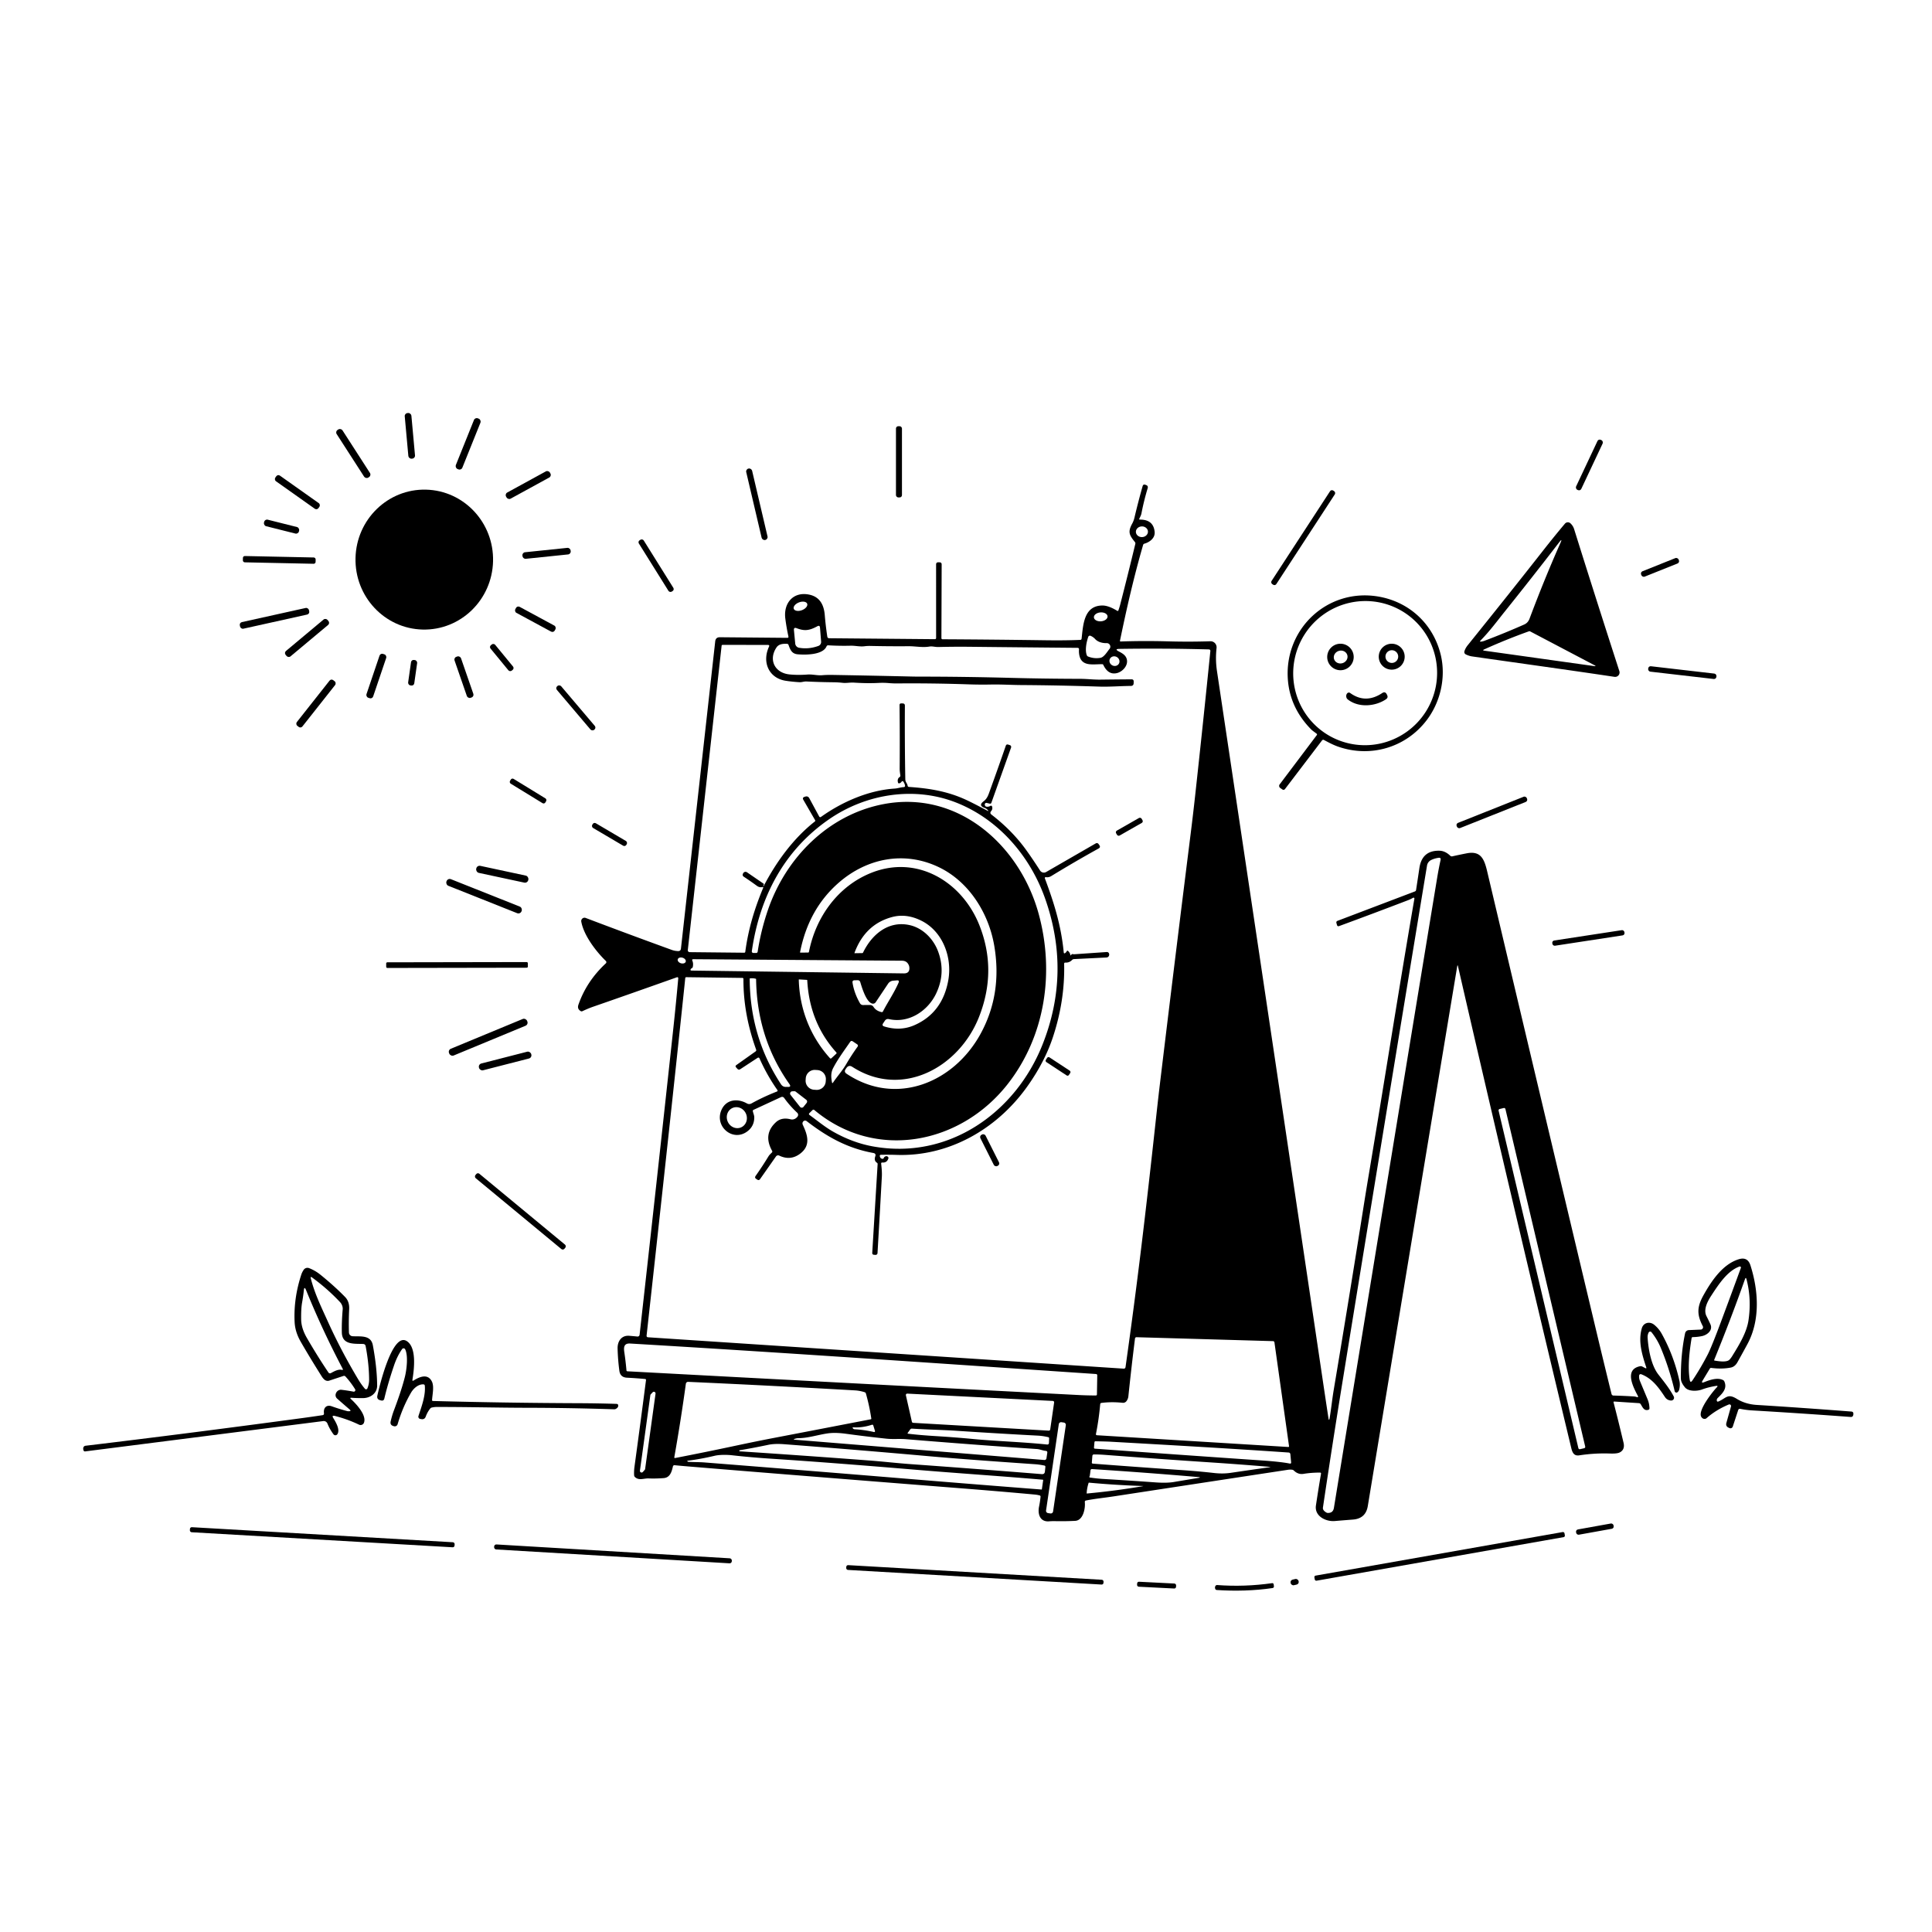 <svg xmlns="http://www.w3.org/2000/svg" version="1.1" viewBox="0.00 0.00 1024.00 1024.00">
<g id="Parent-Group"><g fill="rgba(0,0,0,0)" id="Group-rgba(0,0,0,0)">
<path d="   M 0.00 0.00   L 1024.00 0.00   L 1024.00 1024.00   L 0.00 1024.00   L 0.00 0.00   Z   M 218.045 220.323   A 1.57 1.57 0.0 0 0 216.339 218.902   L 215.94 218.938   A 1.57 1.57 0.0 0 0 214.519 220.644   L 216.435 241.697   A 1.57 1.57 0.0 0 0 218.141 243.118   L 218.54 243.082   A 1.57 1.57 0.0 0 0 219.961 241.376   L 218.045 220.323   Z   M 254.66 223.993   A 1.59 1.59 0.0 0 0 253.778 221.925   L 253.277 221.724   A 1.59 1.59 0.0 0 0 251.208 222.606   L 241.6 246.507   A 1.59 1.59 0.0 0 0 242.482 248.575   L 242.983 248.776   A 1.59 1.59 0.0 0 0 245.052 247.894   L 254.66 223.993   Z   M 478.06 227.11   A 1.21 1.21 0.0 0 0 476.85 225.90   L 476.09 225.90   A 1.21 1.21 0.0 0 0 474.88 227.11   L 474.88 262.43   A 1.21 1.21 0.0 0 0 476.09 263.64   L 476.85 263.64   A 1.21 1.21 0.0 0 0 478.06 262.43   L 478.06 227.11   Z   M 181.512 228.073   A 1.57 1.57 0.0 0 0 179.342 227.604   L 178.905 227.886   A 1.57 1.57 0.0 0 0 178.436 230.056   L 193.008 252.667   A 1.57 1.57 0.0 0 0 195.178 253.136   L 195.615 252.855   A 1.57 1.57 0.0 0 0 196.084 250.684   L 181.512 228.073   Z   M 849.442 235.044   A 1.31 1.31 0.0 0 0 848.815 233.301   L 848.435 233.122   A 1.31 1.31 0.0 0 0 846.692 233.75   L 835.357 257.836   A 1.31 1.31 0.0 0 0 835.985 259.579   L 836.365 259.758   A 1.31 1.31 0.0 0 0 838.108 259.13   L 849.442 235.044   Z   M 398.632 249.487   A 1.54 1.54 0.0 0 0 396.782 248.34   L 396.665 248.367   A 1.54 1.54 0.0 0 0 395.517 250.218   L 403.688 285.053   A 1.54 1.54 0.0 0 0 405.538 286.2   L 405.655 286.173   A 1.54 1.54 0.0 0 0 406.803 284.322   L 398.632 249.487   Z   M 291.449 250.449   A 1.56 1.56 0.0 0 0 289.332 249.829   L 268.842 261.048   A 1.56 1.56 0.0 0 0 268.223 263.165   L 268.511 263.691   A 1.56 1.56 0.0 0 0 270.628 264.31   L 291.118 253.093   A 1.56 1.56 0.0 0 0 291.738 250.975   L 291.449 250.449   Z   M 169.302 268.585   A 1.36 1.36 0.0 0 0 168.978 266.689   L 148.346 252.081   A 1.36 1.36 0.0 0 0 146.45 252.405   L 145.918 253.155   A 1.36 1.36 0.0 0 0 146.242 255.051   L 166.874 269.659   A 1.36 1.36 0.0 0 0 168.77 269.335   L 169.302 268.585   Z   M 871.97 725.10   L 870.48 724.32   A 1.83 1.82 -36.6 0 0 869.23 724.14   C 860.55 725.93 865.89 735.65 868.19 740.04   A 0.36 0.36 0.0 0 1 867.75 740.54   Q 866.90 740.21 866.05 740.15   Q 860.86 739.82 855.16 739.67   A 1.07 1.07 0.0 0 1 854.15 738.86   Q 849.91 721.62 845.95 705.00   Q 817.37 585.06 788.21 461.74   C 786.65 455.16 784.76 450.82 777.32 452.29   Q 773.20 453.10 769.73 453.88   A 1.16 1.15 -29.1 0 1 768.69 453.59   Q 766.02 451.01 763.06 450.91   Q 753.71 450.60 752.30 460.11   Q 751.47 465.77 750.55 471.69   Q 750.46 472.28 749.90 472.49   L 708.97 488.04   Q 708.08 488.37 708.35 489.28   L 708.62 490.24   Q 708.89 491.17 709.79 490.83   Q 727.46 484.34 746.24 477.15   Q 747.67 476.60 748.97 475.84   A 0.46 0.46 0.0 0 1 749.66 476.32   C 741.26 525.07 733.59 574.31 725.64 621.65   Q 724.00 631.40 722.43 641.37   Q 714.82 689.45 706.93 736.50   C 706.09 741.48 705.58 746.57 704.76 751.49   Q 704.41 753.62 704.08 751.48   Q 702.53 741.29 700.82 729.75   Q 675.13 556.77 652.21 403.73   Q 648.48 378.83 645.05 355.87   C 644.40 351.56 644.34 347.63 644.80 343.43   A 3.20 3.20 0.0 0 0 641.51 339.88   Q 630.66 340.25 618.96 339.93   Q 606.09 339.58 594.00 340.00   Q 593.52 340.02 593.62 339.55   C 597.10 322.71 601.01 305.56 605.88 288.81   A 0.97 0.95 0.4 0 1 606.56 288.15   C 609.37 287.37 612.29 285.16 611.99 281.94   Q 611.37 275.38 604.23 275.40   Q 603.62 275.40 603.89 274.85   C 604.32 273.95 604.81 273.06 605.00 272.07   Q 606.27 265.47 608.29 258.76   Q 608.66 257.51 607.43 257.07   L 607.05 256.93   Q 605.93 256.53 605.61 257.68   Q 603.26 265.97 601.28 274.38   Q 600.88 276.08 600.15 277.41   C 597.67 281.93 598.49 283.53 601.52 287.29   Q 601.88 287.73 601.74 288.28   Q 597.68 305.15 593.74 320.40   Q 593.36 321.89 592.78 323.49   Q 592.59 324.02 592.12 323.73   Q 587.45 320.88 584.19 320.93   C 574.44 321.07 574.10 331.19 573.27 338.50   Q 573.20 339.12 572.57 339.15   Q 564.79 339.50 554.04 339.35   Q 526.25 338.96 499.53 338.82   A 0.56 0.56 0.0 0 1 498.97 338.26   L 499.10 299.20   Q 499.10 298.05 497.95 298.04   L 497.31 298.03   Q 496.15 298.02 496.15 299.19   L 496.16 338.06   Q 496.16 338.79 495.43 338.78   L 439.38 338.28   A 0.98 0.90 85.4 0 1 438.49 337.46   Q 437.58 331.39 437.15 326.06   C 436.72 320.72 434.61 316.42 429.05 315.20   C 420.50 313.33 415.20 319.63 416.23 327.80   Q 416.82 332.47 417.87 337.31   Q 418.04 338.08 417.26 338.07   L 381.55 337.75   Q 379.32 337.73 379.08 339.94   L 360.92 502.76   Q 360.76 504.17 359.35 504.10   Q 357.60 504.03 356.17 503.51   Q 332.37 494.87 310.43 486.53   A 1.75 1.75 0.0 0 0 308.09 488.48   C 309.44 495.95 316.07 504.44 321.11 509.33   A 0.88 0.87 45.9 0 1 321.10 510.60   Q 310.88 520.10 306.58 532.52   Q 305.80 534.75 307.80 535.91   Q 308.24 536.16 308.69 535.95   Q 311.73 534.51 314.28 533.62   Q 334.98 526.44 358.79 517.97   A 0.52 0.52 0.0 0 1 359.49 518.51   Q 358.30 531.93 356.71 546.61   Q 347.91 627.91 339.00 707.46   A 1.05 1.04 -84.2 0 1 337.86 708.39   Q 335.74 708.18 333.52 708.00   C 329.35 707.66 327.23 710.98 327.34 714.75   Q 327.50 720.78 328.28 726.57   Q 328.75 730.03 332.32 730.21   Q 337.31 730.46 341.91 730.90   Q 342.46 730.95 342.39 731.51   Q 339.41 754.64 336.30 777.31   Q 335.97 779.75 336.10 781.93   Q 336.14 782.51 336.56 782.89   C 338.72 784.87 341.21 783.50 343.78 783.60   Q 347.68 783.75 351.80 783.42   C 355.22 783.14 356.04 779.93 356.67 777.21   A 0.81 0.80 -80.6 0 1 357.53 776.59   Q 360.75 776.91 363.90 777.17   Q 388.47 779.21 417.26 781.52   Q 463.78 785.25 509.26 788.82   Q 529.92 790.44 548.50 792.15   Q 549.77 792.27 551.06 792.61   A 0.63 0.63 0.0 0 1 551.52 793.28   Q 551.28 795.77 550.72 798.53   C 549.90 802.52 551.24 806.76 556.10 806.33   Q 557.62 806.20 559.38 806.24   Q 564.78 806.35 569.88 806.08   C 574.15 805.85 575.34 799.39 574.97 796.09   A 0.73 0.73 0.0 0 1 575.55 795.30   C 580.44 794.34 585.31 793.87 590.16 793.13   Q 636.35 786.06 682.54 779.03   Q 683.76 778.84 684.89 778.99   Q 685.40 779.06 685.77 779.42   Q 688.08 781.66 690.96 781.17   Q 694.89 780.51 699.60 780.50   Q 700.26 780.50 700.15 781.15   Q 698.72 789.59 697.47 797.92   C 696.62 803.61 702.72 806.57 707.46 806.18   Q 712.57 805.75 717.10 805.40   Q 723.86 804.88 724.96 798.25   Q 748.41 656.26 772.35 512.19   Q 772.53 511.12 772.77 512.17   Q 802.12 639.71 832.78 767.38   C 833.32 769.65 834.10 771.81 837.00 771.37   Q 845.20 770.11 853.35 770.40   Q 857.10 770.54 858.52 769.80   Q 861.36 768.31 860.51 764.68   Q 857.79 753.20 855.21 743.24   A 0.33 0.32 -5.1 0 1 855.55 742.84   L 868.69 743.70   A 1.18 1.18 0.0 0 1 869.61 744.25   C 870.58 745.80 871.37 748.01 873.74 747.20   A 0.77 0.76 80.1 0 0 874.25 746.46   Q 874.20 743.93 873.29 741.74   Q 871.17 736.68 869.23 732.02   Q 868.61 730.54 868.78 729.04   A 0.80 0.80 0.0 0 1 869.86 728.37   C 875.65 730.56 879.13 735.41 882.46 740.46   Q 883.54 742.09 885.50 742.30   Q 885.95 742.35 886.36 742.19   A 1.47 1.46 65.2 0 0 887.11 740.14   C 884.82 735.83 881.88 732.26 878.95 728.49   C 875.12 723.54 873.69 715.15 873.27 709.06   Q 873.17 707.55 873.83 706.25   A 0.90 0.90 0.0 0 1 875.33 706.10   Q 878.39 709.95 880.20 714.27   Q 884.82 725.35 887.63 737.39   A 0.92 0.92 0.0 0 0 889.06 737.93   Q 889.78 737.42 890.01 736.52   Q 890.62 734.10 890.13 731.88   Q 887.18 718.55 880.81 707.03   Q 879.21 704.13 876.73 702.13   C 874.37 700.23 871.08 701.00 870.20 703.99   C 868.16 710.95 870.34 718.04 872.52 724.63   Q 872.83 725.56 871.97 725.10   Z   M 223.974 333.679   A 37.09 36.46 91.4 0 0 261.329 297.491   A 37.09 36.46 91.4 0 0 225.786 259.521   A 37.09 36.46 91.4 0 0 188.431 295.709   A 37.09 36.46 91.4 0 0 223.974 333.679   Z   M 707.5 261.985   A 1.18 1.18 0.0 0 0 707.156 260.352   L 706.603 259.992   A 1.18 1.18 0.0 0 0 704.97 260.336   L 673.94 307.935   A 1.18 1.18 0.0 0 0 674.284 309.568   L 674.837 309.928   A 1.18 1.18 0.0 0 0 676.47 309.584   L 707.5 261.985   Z   M 158.548 281.224   A 1.55 1.55 0.0 0 0 157.423 279.342   L 141.905 275.445   A 1.55 1.55 0.0 0 0 140.024 276.57   L 139.912 277.017   A 1.55 1.55 0.0 0 0 141.037 278.897   L 156.555 282.795   A 1.55 1.55 0.0 0 0 158.436 281.67   L 158.548 281.224   Z   M 780.26 347.92   C 805.13 351.50 830.84 355.01 855.70 358.74   A 2.35 2.35 0.0 0 0 858.29 355.69   Q 845.96 317.63 834.32 280.46   Q 833.76 278.65 832.35 277.36   A 2.01 2.01 0.0 0 0 829.45 277.55   Q 823.82 284.22 817.38 292.44   Q 801.54 312.65 777.91 342.00   Q 776.80 343.38 776.25 344.93   Q 775.76 346.33 777.11 346.95   Q 778.74 347.70 780.26 347.92   Z   M 341.186 286.446   A 1.22 1.22 0.0 0 0 339.505 286.058   L 338.996 286.376   A 1.22 1.22 0.0 0 0 338.608 288.057   L 354.314 313.194   A 1.22 1.22 0.0 0 0 355.995 313.582   L 356.504 313.264   A 1.22 1.22 0.0 0 0 356.892 311.583   L 341.186 286.446   Z   M 302.441 291.761   A 1.55 1.55 0.0 0 0 300.74 290.379   L 278.28 292.7   A 1.55 1.55 0.0 0 0 276.897 294.401   L 276.939 294.799   A 1.55 1.55 0.0 0 0 278.64 296.181   L 301.1 293.86   A 1.55 1.55 0.0 0 0 302.483 292.159   L 302.441 291.761   Z   M 167.3 296.494   A 1.00 1.00 0.0 0 0 166.321 295.473   L 129.769 294.707   A 1.00 1.00 0.0 0 0 128.748 295.686   L 128.72 297.026   A 1.00 1.00 0.0 0 0 129.699 298.047   L 166.251 298.812   A 1.00 1.00 0.0 0 0 167.272 297.834   L 167.3 296.494   Z   M 889.693 296.542   A 1.32 1.32 0.0 0 0 887.977 295.807   L 870.559 302.774   A 1.32 1.32 0.0 0 0 869.823 304.489   L 869.987 304.898   A 1.32 1.32 0.0 0 0 871.703 305.633   L 889.121 298.666   A 1.32 1.32 0.0 0 0 889.856 296.951   L 889.693 296.542   Z   M 701.77 392.23   C 704.19 393.52 706.66 394.84 709.25 395.74   C 726.34 401.68 744.87 396.31 755.97 381.98   C 763.50 372.26 766.50 358.94 763.62 347.04   C 759.61 330.50 746.56 318.59 729.72 316.05   C 703.60 312.11 681.23 332.92 682.53 359.11   Q 683.31 374.69 694.81 386.48   C 695.69 387.38 696.83 388.07 697.81 388.86   Q 698.24 389.20 697.91 389.64   L 678.25 415.73   A 1.35 1.34 35.9 0 0 678.56 417.65   L 679.62 418.38   Q 680.49 418.98 681.13 418.14   L 700.67 392.47   Q 701.12 391.88 701.77 392.23   Z   M 294.396 333.507   A 1.42 1.42 0.0 0 0 293.822 331.583   L 275.42 321.633   A 1.42 1.42 0.0 0 0 273.495 322.207   L 273.124 322.893   A 1.42 1.42 0.0 0 0 273.698 324.817   L 292.1 334.767   A 1.42 1.42 0.0 0 0 294.025 334.193   L 294.396 333.507   Z   M 163.74 323.328   A 1.44 1.44 0.0 0 0 162.022 322.234   L 128.203 329.731   A 1.44 1.44 0.0 0 0 127.109 331.449   L 127.26 332.132   A 1.44 1.44 0.0 0 0 128.978 333.226   L 162.797 325.729   A 1.44 1.44 0.0 0 0 163.891 324.011   L 163.74 323.328   Z   M 173.556 328.539   A 1.45 1.45 0.0 0 0 171.514 328.357   L 151.567 345.034   A 1.45 1.45 0.0 0 0 151.385 347.077   L 151.924 347.721   A 1.45 1.45 0.0 0 0 153.966 347.903   L 173.913 331.226   A 1.45 1.45 0.0 0 0 174.095 329.183   L 173.556 328.539   Z   M 262.423 341.727   A 1.23 1.23 0.0 0 0 260.692 341.557   L 260.151 342.002   A 1.23 1.23 0.0 0 0 259.981 343.733   L 269.477 355.293   A 1.23 1.23 0.0 0 0 271.208 355.463   L 271.749 355.018   A 1.23 1.23 0.0 0 0 271.919 353.287   L 262.423 341.727   Z   M 204.704 348.69   A 1.46 1.46 0.0 0 0 203.789 346.839   L 203.012 346.576   A 1.46 1.46 0.0 0 0 201.161 347.491   L 194.236 367.95   A 1.46 1.46 0.0 0 0 195.151 369.801   L 195.928 370.064   A 1.46 1.46 0.0 0 0 197.779 369.149   L 204.704 348.69   Z   M 244.341 348.868   A 1.51 1.51 0.0 0 0 242.421 347.935   L 241.853 348.131   A 1.51 1.51 0.0 0 0 240.921 350.052   L 247.458 368.932   A 1.51 1.51 0.0 0 0 249.38 369.865   L 249.946 369.669   A 1.51 1.51 0.0 0 0 250.879 367.748   L 244.341 348.868   Z   M 221.1 351.415   A 1.37 1.37 0.0 0 0 219.937 349.866   L 219.402 349.79   A 1.37 1.37 0.0 0 0 217.853 350.953   L 216.32 361.725   A 1.37 1.37 0.0 0 0 217.483 363.274   L 218.018 363.35   A 1.37 1.37 0.0 0 0 219.567 362.187   L 221.1 351.415   Z   M 909.76 358.413   A 1.26 1.26 0.0 0 0 908.653 357.017   L 874.998 353.123   A 1.26 1.26 0.0 0 0 873.601 354.229   L 873.56 354.587   A 1.26 1.26 0.0 0 0 874.667 355.983   L 908.322 359.877   A 1.26 1.26 0.0 0 0 909.719 358.771   L 909.76 358.413   Z   M 177.645 363.053   A 1.37 1.37 0.0 0 0 177.419 361.128   L 176.618 360.496   A 1.37 1.37 0.0 0 0 174.694 360.722   L 157.315 382.727   A 1.37 1.37 0.0 0 0 157.541 384.652   L 158.342 385.284   A 1.37 1.37 0.0 0 0 160.266 385.058   L 177.645 363.053   Z   M 297.424 363.717   A 1.36 1.36 0.0 0 0 295.507 363.559   L 295.308 363.727   A 1.36 1.36 0.0 0 0 295.151 365.644   L 312.976 386.663   A 1.36 1.36 0.0 0 0 314.893 386.821   L 315.091 386.653   A 1.36 1.36 0.0 0 0 315.249 384.736   L 297.424 363.717   Z   M 289.463 424.634   A 1.06 1.06 0.0 0 0 289.113 423.176   L 272.214 412.82   A 1.06 1.06 0.0 0 0 270.756 413.17   L 270.317 413.886   A 1.06 1.06 0.0 0 0 270.667 415.344   L 287.566 425.7   A 1.06 1.06 0.0 0 0 289.024 425.35   L 289.463 424.634   Z   M 809.221 422.991   A 1.26 1.26 0.0 0 0 807.585 422.286   L 772.761 436.144   A 1.26 1.26 0.0 0 0 772.056 437.781   L 772.219 438.189   A 1.26 1.26 0.0 0 0 773.855 438.894   L 808.679 425.036   A 1.26 1.26 0.0 0 0 809.384 423.399   L 809.221 422.991   Z   M 332.198 447.389   A 1.20 1.20 0.0 0 0 331.773 445.745   L 315.799 436.336   A 1.20 1.20 0.0 0 0 314.156 436.761   L 313.902 437.192   A 1.20 1.20 0.0 0 0 314.327 438.834   L 330.301 448.244   A 1.20 1.20 0.0 0 0 331.944 447.819   L 332.198 447.389   Z   M 280.042 466.2   A 1.78 1.78 0.0 0 0 278.674 464.087   L 254.562 458.918   A 1.78 1.78 0.0 0 0 252.449 460.285   L 252.398 460.52   A 1.78 1.78 0.0 0 0 253.766 462.633   L 277.878 467.802   A 1.78 1.78 0.0 0 0 279.991 466.435   L 280.042 466.2   Z   M 276.491 482.792   A 1.75 1.75 0.0 0 0 275.513 480.519   L 238.998 465.988   A 1.75 1.75 0.0 0 0 236.725 466.967   L 236.629 467.208   A 1.75 1.75 0.0 0 0 237.607 469.481   L 274.122 484.012   A 1.75 1.75 0.0 0 0 276.395 483.033   L 276.491 482.792   Z   M 860.956 493.998   A 1.19 1.19 0.0 0 0 859.6 493.002   L 823.737 498.49   A 1.19 1.19 0.0 0 0 822.741 499.846   L 822.804 500.262   A 1.19 1.19 0.0 0 0 824.16 501.258   L 860.023 495.77   A 1.19 1.19 0.0 0 0 861.019 494.414   L 860.956 493.998   Z   M 279.768 510.505   A 0.59 0.59 0.0 0 0 279.177 509.916   L 205.277 510.045   A 0.59 0.59 0.0 0 0 204.689 510.635   L 204.692 512.456   A 0.59 0.59 0.0 0 0 205.283 513.044   L 279.183 512.915   A 0.59 0.59 0.0 0 0 279.772 512.324   L 279.768 510.505   Z   M 279.341 541.015   A 1.74 1.74 0.0 0 0 277.067 540.073   L 238.948 555.862   A 1.74 1.74 0.0 0 0 238.006 558.136   L 238.159 558.505   A 1.74 1.74 0.0 0 0 240.433 559.447   L 278.552 543.658   A 1.74 1.74 0.0 0 0 279.494 541.384   L 279.341 541.015   Z   M 281.551 558.678   A 1.74 1.74 0.0 0 0 279.433 557.425   L 255.102 563.672   A 1.74 1.74 0.0 0 0 253.849 565.79   L 253.909 566.023   A 1.74 1.74 0.0 0 0 256.027 567.275   L 280.358 561.028   A 1.74 1.74 0.0 0 0 281.611 558.91   L 281.551 558.678   Z   M 299.635 661.295   A 1.14 1.14 0.0 0 0 299.484 659.69   L 254.054 622.108   A 1.14 1.14 0.0 0 0 252.449 622.259   L 251.965 622.845   A 1.14 1.14 0.0 0 0 252.116 624.45   L 297.546 662.032   A 1.14 1.14 0.0 0 0 299.151 661.881   L 299.635 661.295   Z   M 909.54 734.56   Q 910.87 734.35 909.94 735.32   C 907.80 737.54 899.77 747.59 901.69 750.91   Q 902.41 752.15 903.66 752.03   Q 904.16 751.98 904.54 751.64   Q 909.57 747.21 916.28 744.42   A 0.88 0.87 86.4 0 1 917.46 745.47   L 915.02 754.16   Q 914.53 755.91 916.17 756.69   L 916.61 756.89   A 1.30 1.30 0.0 0 0 918.41 756.12   L 921.29 747.33   A 0.93 0.92 14.4 0 1 922.35 746.71   Q 925.46 747.36 928.75 747.55   Q 955.58 749.14 980.92 751.02   Q 981.93 751.10 982.23 750.13   Q 982.35 749.72 982.34 749.27   Q 982.30 748.23 981.26 748.15   Q 955.17 746.14 931.12 744.64   Q 925.15 744.27 920.54 741.42   C 915.54 738.32 914.85 741.21 910.66 742.87   A 0.51 0.50 70.0 0 1 910.00 742.56   Q 909.87 742.20 909.95 741.82   Q 910.05 741.35 910.41 741.00   C 912.85 738.59 915.66 735.98 913.91 732.14   Q 913.72 731.73 913.32 731.51   C 910.38 729.92 906.20 731.39 903.21 732.59   Q 901.47 733.29 902.44 731.69   L 906.24 725.40   Q 906.51 724.96 907.02 725.03   Q 912.68 725.75 917.35 724.84   Q 919.54 724.41 920.90 721.98   Q 923.54 717.27 926.15 712.44   C 933.04 699.73 932.04 684.01 927.77 670.66   Q 926.28 665.99 921.60 667.42   C 912.98 670.06 907.03 679.07 902.88 686.50   C 899.46 692.62 899.28 696.72 902.51 702.87   A 1.26 1.26 0.0 0 1 901.45 704.71   L 895.12 704.98   A 2.12 2.11 -85.2 0 0 893.14 706.66   Q 890.82 717.60 890.90 730.61   C 890.91 732.39 891.94 733.94 893.01 735.27   C 894.95 737.69 899.72 737.34 902.07 736.47   Q 905.48 735.20 909.54 734.56   Z   M 186.37 740.85   Q 189.22 741.06 192.45 741.02   C 196.38 740.97 199.94 738.47 199.90 734.27   Q 199.80 724.69 197.61 712.98   C 196.56 707.39 190.87 708.48 186.85 708.23   A 2.04 2.03 -89.1 0 1 184.95 706.26   Q 184.76 700.17 185.07 693.89   Q 185.28 689.86 182.90 687.42   Q 177.33 681.70 169.91 675.69   Q 167.05 673.37 163.82 672.14   A 2.42 2.41 27.4 0 0 160.95 673.04   Q 160.12 674.27 159.66 675.67   Q 155.54 688.29 156.16 700.78   Q 156.42 705.97 159.37 711.10   Q 164.09 719.34 170.53 729.54   Q 171.14 730.52 171.95 731.23   A 2.64 2.63 56.5 0 0 174.53 731.76   L 182.05 729.28   A 0.99 0.99 0.0 0 1 183.09 729.55   Q 185.97 732.69 188.22 736.35   A 0.83 0.83 0.0 0 1 187.36 737.60   Q 183.99 736.97 180.95 736.62   C 178.51 736.34 176.74 739.56 178.70 741.30   Q 181.82 744.06 185.39 747.12   Q 186.28 747.88 185.12 747.98   Q 184.51 748.04 183.92 747.88   Q 180.05 746.87 175.81 745.36   C 173.01 744.36 171.32 746.24 171.71 749.04   Q 171.83 749.93 170.94 750.07   Q 165.18 750.94 160.19 751.61   Q 99.41 759.80 45.32 766.28   A 1.37 1.36 -88.6 0 0 44.14 767.41   Q 44.03 768.04 44.25 768.68   Q 44.48 769.36 45.18 769.27   L 171.33 753.20   A 2.11 2.10 75.3 0 1 173.54 754.50   Q 174.74 757.48 176.75 760.21   A 1.26 1.26 0.0 0 0 178.80 760.17   C 180.39 757.84 178.00 753.77 176.66 751.61   Q 175.67 750.02 177.49 750.48   Q 184.24 752.20 190.30 755.11   A 1.91 1.89 23.7 0 0 192.89 754.11   C 194.50 750.12 188.69 743.98 186.06 741.58   Q 185.17 740.77 186.37 740.85   Z   M 218.61 731.21   C 219.50 725.73 220.93 714.28 215.64 710.83   C 207.84 705.74 200.88 735.72 200.01 739.72   Q 199.59 741.66 201.51 742.15   L 201.98 742.27   Q 203.38 742.64 203.71 741.23   Q 205.62 733.18 208.88 723.61   Q 210.56 718.67 213.14 715.03   A 0.94 0.94 0.0 0 1 214.75 715.16   C 216.48 718.70 215.46 726.29 214.63 729.63   Q 212.90 736.64 208.75 747.63   Q 207.77 750.24 207.06 753.38   Q 206.63 755.29 208.51 755.84   L 208.79 755.92   A 1.58 1.57 16.3 0 0 210.75 754.85   C 212.48 748.92 214.85 743.31 217.90 738.07   C 219.16 735.92 221.71 733.59 224.39 733.74   Q 225.10 733.78 225.16 734.48   C 225.64 739.74 223.42 745.51 221.79 750.53   A 1.18 1.18 0.0 0 0 222.70 752.05   L 223.28 752.16   Q 225.04 752.48 225.66 750.80   Q 226.54 748.38 228.06 746.52   Q 228.38 746.12 228.88 746.02   Q 230.30 745.74 231.00 745.73   C 247.01 745.68 263.03 746.12 279.00 746.15   Q 301.81 746.18 325.50 746.95   A 1.74 1.72 32.6 0 0 326.35 746.77   Q 327.53 746.16 327.66 745.25   Q 327.82 744.12 326.68 744.08   Q 316.62 743.77 307.01 743.73   Q 267.74 743.58 229.43 742.55   A 0.44 0.44 0.0 0 1 229.00 742.08   C 229.16 739.14 230.23 734.80 228.87 732.15   C 226.65 727.85 222.31 729.77 219.28 731.66   Q 218.45 732.19 218.61 731.21   Z   M 855.203 808.466   A 1.21 1.21 0.0 0 0 853.798 807.49   L 836.319 810.635   A 1.21 1.21 0.0 0 0 835.342 812.04   L 835.417 812.453   A 1.21 1.21 0.0 0 0 836.822 813.43   L 854.301 810.285   A 1.21 1.21 0.0 0 0 855.278 808.88   L 855.203 808.466   Z   M 240.965 818.435   A 0.96 0.96 0.0 0 0 240.062 817.421   L 101.692 809.443   A 0.96 0.96 0.0 0 0 100.678 810.346   L 100.635 811.105   A 0.96 0.96 0.0 0 0 101.538 812.119   L 239.908 820.097   A 0.96 0.96 0.0 0 0 240.922 819.194   L 240.965 818.435   Z   M 829.205 812.642   A 0.78 0.78 0.0 0 0 828.302 812.01   L 697.283 835.112   A 0.78 0.78 0.0 0 0 696.65 836.015   L 696.855 837.178   A 0.78 0.78 0.0 0 0 697.759 837.81   L 828.777 814.708   A 0.78 0.78 0.0 0 0 829.41 813.804   L 829.205 812.642   Z   M 387.89 827.143   A 1.14 1.14 0.0 0 0 386.82 825.937   L 263.118 818.588   A 1.14 1.14 0.0 0 0 261.912 819.658   L 261.89 820.037   A 1.14 1.14 0.0 0 0 262.96 821.243   L 386.662 828.592   A 1.14 1.14 0.0 0 0 387.868 827.522   L 387.89 827.143   Z   M 584.906 838.302   A 0.94 0.94 0.0 0 0 584.021 837.309   L 449.545 829.555   A 0.94 0.94 0.0 0 0 448.552 830.439   L 448.514 831.098   A 0.94 0.94 0.0 0 0 449.399 832.091   L 583.875 839.845   A 0.94 0.94 0.0 0 0 584.868 838.961   L 584.906 838.302   Z   M 688.271 837.958   A 1.41 1.41 0.0 0 0 686.582 836.899   L 685.1 837.238   A 1.41 1.41 0.0 0 0 684.04 838.927   L 684.089 839.142   A 1.41 1.41 0.0 0 0 685.779 840.201   L 687.26 839.862   A 1.41 1.41 0.0 0 0 688.32 838.173   L 688.271 837.958   Z   M 623.366 840.284   A 0.93 0.93 0.0 0 0 622.485 839.308   L 603.689 838.356   A 0.93 0.93 0.0 0 0 602.713 839.237   L 602.673 840.016   A 0.93 0.93 0.0 0 0 603.555 840.992   L 622.351 841.944   A 0.93 0.93 0.0 0 0 623.327 841.063   L 623.366 840.284   Z   M 644.93 842.74   C 654.59 843.39 664.92 843.12 674.42 841.71   Q 675.30 841.58 675.20 840.69   L 675.09 839.84   Q 674.99 839.00 674.16 839.12   Q 659.51 841.19 645.07 840.10   Q 644.60 840.06 644.31 840.44   Q 643.76 841.16 644.08 842.09   Q 644.29 842.70 644.93 842.74   Z" />
<ellipse cx="0.00" cy="0.00" transform="translate(605.24,281.84) rotate(-2.5)" rx="3.19" ry="2.83" />
<path d="   M 797.89 323.72   Q 812.52 305.47 826.38 287.46   Q 828.32 284.94 827.03 287.84   Q 818.61 306.81 810.70 327.88   C 810.17 329.30 809.26 330.39 807.87 331.00   Q 797.72 335.50 786.70 339.67   Q 785.89 339.98 785.02 340.07   Q 784.03 340.18 784.73 339.47   C 789.50 334.64 793.58 329.10 797.89 323.72   Z" />
<path d="   M 702.84 388.922   A 38.25 38.09 122.8 0 1 691.543 336.136   A 38.25 38.09 122.8 0 1 744.28 324.618   A 38.25 38.09 122.8 0 1 755.577 377.404   A 38.25 38.09 122.8 0 1 702.84 388.922   Z   M 717.49 348.21   A 7.02 7.02 0.0 0 0 710.47 341.19   A 7.02 7.02 0.0 0 0 703.45 348.21   A 7.02 7.02 0.0 0 0 710.47 355.23   A 7.02 7.02 0.0 0 0 717.49 348.21   Z   M 744.51 348.06   A 6.87 6.87 0.0 0 0 737.64 341.19   A 6.87 6.87 0.0 0 0 730.77 348.06   A 6.87 6.87 0.0 0 0 737.64 354.93   A 6.87 6.87 0.0 0 0 744.51 348.06   Z   M 732.58 367.35   Q 723.75 373.20 715.59 367.29   A 1.14 1.13 -50.8 0 0 714.08 367.45   Q 713.31 368.30 713.61 369.58   A 1.97 1.94 -77.1 0 0 714.27 370.65   C 720.05 375.30 729.05 374.42 734.62 370.61   Q 735.88 369.75 735.20 368.38   L 735.02 368.02   Q 734.17 366.30 732.58 367.35   Z" />
<ellipse cx="0.00" cy="0.00" transform="translate(424.27,321.34) rotate(-20.8)" rx="3.79" ry="2.20" />
<ellipse cx="0.00" cy="0.00" transform="translate(583.41,326.95) rotate(-4.9)" rx="3.62" ry="2.36" />
<path d="   M 422.22 332.95   C 426.39 334.54 428.92 334.27 433.20 331.93   Q 434.51 331.22 434.62 332.71   L 435.21 340.08   A 2.24 2.24 0.0 0 1 433.73 342.37   Q 428.56 344.23 423.52 343.32   A 2.49 2.48 2.5 0 1 421.49 341.12   L 420.81 334.03   Q 420.64 332.35 422.22 332.95   Z" />
<path d="   M 844.87 353.03   L 786.76 344.88   Q 785.50 344.71 786.66 344.19   Q 798.56 338.82 810.39 334.60   A 0.76 0.75 -40.9 0 1 810.99 334.64   L 845.03 352.54   Q 846.37 353.24 844.87 353.03   Z" />
<path d="   M 580.46 338.72   C 581.94 340.34 584.47 340.95 586.55 340.87   A 1.87 1.87 0.0 0 1 588.07 343.92   C 586.85 345.41 585.17 348.34 583.25 348.67   Q 579.90 349.24 576.71 347.97   Q 576.23 347.78 576.04 347.31   C 574.94 344.53 575.90 340.12 576.81 337.52   A 0.90 0.89 20.2 0 1 577.99 336.98   Q 579.39 337.55 580.46 338.72   Z" />
<path d="   M 404.73 469.08   A 0.53 0.53 0.0 0 0 404.62 468.30   L 395.92 462.33   A 1.38 1.38 0.0 0 0 394.12 462.54   Q 393.87 462.82 393.74 463.17   Q 393.37 464.13 394.23 464.69   Q 397.51 466.83 401.20 469.53   Q 402.55 470.51 404.09 470.17   Q 404.73 470.03 404.48 470.63   C 399.92 481.58 396.64 492.33 395.02 504.44   Q 394.96 504.96 394.43 504.96   L 365.54 504.66   A 1.00 1.00 0.0 0 1 364.55 503.55   L 382.47 342.26   A 0.54 0.53 -86.3 0 1 383.00 341.79   L 406.99 341.83   Q 408.01 341.84 407.58 342.76   C 403.78 350.99 407.50 359.44 416.47 360.83   Q 419.93 361.36 423.75 361.58   C 425.02 361.65 426.10 361.14 427.43 361.20   Q 434.75 361.55 442.02 361.62   Q 444.25 361.65 446.49 361.90   C 448.60 362.15 450.54 361.66 452.60 361.80   Q 459.85 362.27 465.71 361.96   Q 468.39 361.82 470.93 362.04   Q 473.33 362.25 475.53 362.23   Q 494.33 362.07 513.34 362.72   Q 519.28 362.93 525.25 362.81   C 530.61 362.70 536.01 363.06 541.29 363.09   Q 561.87 363.23 582.52 363.91   C 588.10 364.10 593.71 363.60 599.35 363.56   Q 600.84 363.55 600.86 362.06   L 600.88 361.24   Q 600.90 360.05 599.71 360.06   Q 591.59 360.11 583.10 360.22   C 579.63 360.26 576.13 359.81 572.66 359.80   Q 553.46 359.75 535.64 359.28   Q 510.49 358.62 486.75 358.62   Q 485.09 358.62 483.51 358.58   Q 462.19 358.09 441.22 357.72   Q 438.21 357.67 435.77 357.88   C 433.11 358.10 430.65 357.32 427.98 357.52   Q 422.90 357.90 418.46 357.46   C 410.68 356.69 407.17 349.74 411.54 343.19   C 412.79 341.30 415.07 341.16 417.10 341.23   Q 417.74 341.26 417.95 341.86   C 418.85 344.40 419.68 346.51 422.78 346.79   C 427.06 347.18 436.14 347.13 438.07 342.61   Q 438.33 341.99 439.01 342.03   Q 445.06 342.39 450.79 342.24   C 453.31 342.17 455.74 342.85 458.25 342.52   Q 459.69 342.33 461.25 342.36   Q 471.37 342.59 481.48 342.51   C 485.26 342.48 488.84 343.31 492.54 342.70   C 494.18 342.43 495.64 342.97 497.27 342.93   Q 505.66 342.72 514.05 342.81   Q 541.70 343.11 571.21 343.37   A 0.70 0.70 0.0 0 1 571.90 344.13   Q 571.78 345.41 571.97 346.70   C 572.96 353.64 579.35 351.93 584.26 352.05   Q 584.62 352.06 584.77 352.39   Q 587.34 357.84 591.95 356.76   C 594.94 356.07 598.16 352.71 597.19 349.28   C 596.60 347.19 594.75 346.20 592.98 345.27   Q 590.48 343.97 593.30 343.92   Q 616.99 343.56 640.77 344.20   A 0.77 0.77 0.0 0 1 641.52 345.04   Q 637.72 382.79 633.44 421.81   Q 632.38 431.47 631.10 441.68   Q 622.93 506.88 615.13 571.57   Q 613.98 581.05 612.85 591.44   C 607.19 643.46 602.82 680.20 596.56 724.55   Q 596.43 725.47 595.50 725.41   L 343.53 708.79   Q 342.61 708.73 342.71 707.82   Q 355.02 596.51 362.91 521.23   Q 363.05 519.88 363.19 518.47   Q 363.24 517.93 363.79 517.93   L 393.44 518.31   Q 394.04 518.32 394.04 518.92   C 393.98 531.89 396.41 544.17 400.76 556.30   Q 400.98 556.91 400.45 557.29   L 390.29 564.50   Q 389.53 565.04 390.15 565.73   L 390.78 566.45   Q 391.50 567.26 392.40 566.67   L 401.48 560.72   Q 402.23 560.24 402.59 561.05   Q 406.65 570.13 412.05 577.76   A 0.51 0.50 -28.5 0 1 411.82 578.52   Q 404.52 581.39 398.33 584.83   Q 397.09 585.52 395.84 584.82   C 390.78 581.98 384.65 582.71 382.27 588.58   C 378.72 597.31 388.69 605.50 396.30 599.50   Q 399.77 596.77 399.78 592.24   C 399.78 591.08 399.21 590.04 399.02 588.92   Q 398.93 588.45 399.37 588.25   L 413.86 581.54   Q 414.97 581.02 415.68 582.02   Q 418.55 586.05 422.55 589.79   A 1.51 1.50 -51.1 0 1 422.75 591.76   C 421.91 592.96 420.48 593.62 419.02 593.25   Q 414.25 592.03 411.22 594.83   Q 404.31 601.23 409.25 610.00   A 0.71 0.70 -38.0 0 1 409.14 610.83   C 408.52 611.47 407.79 612.08 407.33 612.85   Q 404.15 618.08 400.50 623.26   Q 399.83 624.20 400.79 624.84   L 401.36 625.22   Q 402.25 625.82 402.86 624.94   L 411.28 612.94   A 1.39 1.37 30.0 0 1 413.00 612.49   Q 418.94 615.33 424.04 611.51   C 429.81 607.19 428.08 601.68 425.52 596.22   Q 425.05 595.21 425.72 594.41   A 1.31 1.30 -51.2 0 1 427.53 594.21   C 438.40 602.59 449.18 608.62 462.86 611.10   Q 464.44 611.38 463.91 612.91   Q 463.11 615.21 464.81 616.29   Q 465.19 616.54 465.16 616.99   L 462.31 663.99   Q 462.25 664.99 463.24 665.06   L 464.01 665.12   A 1.01 1.01 0.0 0 0 465.10 664.17   Q 466.30 643.63 467.39 623.81   C 467.52 621.47 467.32 619.18 467.04 616.86   Q 466.95 616.11 467.70 616.16   Q 470.10 616.35 470.86 614.00   Q 471.00 613.55 470.68 613.20   Q 470.05 612.52 469.13 612.98   Q 468.61 613.24 468.42 613.75   Q 468.23 614.26 467.69 614.20   Q 466.46 614.06 466.31 612.63   A 0.51 0.51 0.0 0 1 466.81 612.07   Q 471.10 611.98 475.27 612.12   C 502.92 613.05 528.27 598.48 544.28 576.14   Q 553.59 563.15 558.00 549.90   Q 564.48 530.42 564.02 510.87   Q 564.01 510.15 564.72 510.19   Q 566.75 510.31 568.23 508.80   A 1.56 1.53 20.3 0 1 569.26 508.34   L 586.48 507.49   A 1.49 1.48 -86.6 0 0 587.87 506.25   Q 587.93 505.87 587.84 505.49   A 1.18 1.17 81.5 0 0 586.63 504.59   L 569.34 505.78   Q 569.06 505.80 568.78 505.72   Q 568.08 505.53 567.71 506.17   Q 567.43 506.66 567.32 506.10   Q 567.09 504.96 566.15 504.08   Q 565.68 503.63 565.38 504.20   Q 565.09 504.76 564.59 505.11   Q 563.88 505.61 563.80 504.75   C 562.41 490.43 558.64 478.49 553.80 465.54   A 0.47 0.47 0.0 0 1 554.32 464.91   Q 555.82 465.17 557.18 464.34   Q 569.81 456.62 582.29 449.72   Q 583.45 449.07 582.70 447.98   L 582.35 447.47   Q 581.68 446.49 580.65 447.09   L 554.48 462.18   A 2.41 2.41 0.0 0 1 551.25 461.39   Q 547.52 455.58 544.04 450.72   Q 536.57 440.28 525.51 431.77   Q 524.43 430.93 525.33 429.90   Q 526.26 428.83 525.81 427.44   A 0.59 0.59 0.0 0 0 524.94 427.12   Q 523.96 427.73 522.80 427.55   A 0.94 0.92 -8.3 0 1 522.13 427.06   Q 521.86 426.56 521.99 426.13   A 0.83 0.83 0.0 0 1 522.98 425.57   L 524.55 425.94   Q 525.23 426.10 525.46 425.45   L 535.89 396.22   A 1.00 1.00 0.0 0 0 535.24 394.93   L 534.36 394.65   Q 533.41 394.35 533.08 395.29   Q 529.34 406.16 524.77 418.78   C 523.92 421.13 523.37 423.17 521.34 424.70   Q 518.35 426.95 521.89 428.22   Q 522.84 428.56 523.50 429.31   Q 524.26 430.17 523.25 429.63   Q 515.20 425.37 511.76 423.80   C 502.01 419.35 492.44 417.82 481.79 417.09   Q 481.15 417.04 481.05 416.41   C 480.82 415.02 479.87 414.70 479.83 412.98   Q 479.49 393.96 479.61 374.03   Q 479.62 372.87 478.45 372.83   L 477.74 372.81   Q 476.77 372.78 476.78 373.75   Q 476.97 390.99 476.85 407.28   C 476.84 408.53 477.02 409.70 477.20 410.95   Q 477.28 411.55 476.78 411.89   Q 475.47 412.75 475.93 414.69   Q 476.09 415.35 476.74 415.15   Q 477.46 414.93 477.88 414.27   A 0.54 0.53 -46.9 0 1 478.76 414.24   Q 479.47 415.19 479.69 416.41   A 0.66 0.66 0.0 0 1 479.07 417.19   C 477.32 417.25 475.92 417.85 474.20 417.96   C 460.44 418.83 446.28 425.01 435.12 433.00   A 0.63 0.63 0.0 0 1 434.20 432.79   L 428.96 423.10   Q 428.25 421.78 426.80 422.22   L 426.43 422.34   Q 425.11 422.75 425.80 423.94   L 432.02 434.70   Q 432.25 435.11 431.88 435.41   C 420.53 444.33 411.50 456.72 404.78 469.60   Q 404.63 469.89 404.59 469.56   Q 404.55 469.30 404.73 469.08   Z   M 605.075 433.92   A 1.01 1.01 0.0 0 0 603.697 433.543   L 591.936 440.251   A 1.01 1.01 0.0 0 0 591.559 441.629   L 592.045 442.48   A 1.01 1.01 0.0 0 0 593.423 442.857   L 605.184 436.149   A 1.01 1.01 0.0 0 0 605.561 434.771   L 605.075 433.92   Z   M 567.257 568.68   A 0.85 0.85 0.0 0 0 567.013 567.503   L 556.214 560.41   A 0.85 0.85 0.0 0 0 555.037 560.653   L 554.323 561.74   A 0.85 0.85 0.0 0 0 554.567 562.917   L 565.366 570.01   A 0.85 0.85 0.0 0 0 566.543 569.767   L 567.257 568.68   Z   M 522.364 601.888   A 1.34 1.34 0.0 0 0 520.565 601.293   L 520.225 601.464   A 1.34 1.34 0.0 0 0 519.63 603.263   L 526.756 617.432   A 1.34 1.34 0.0 0 0 528.555 618.027   L 528.895 617.856   A 1.34 1.34 0.0 0 0 529.49 616.057   L 522.364 601.888   Z" />
<circle cx="737.70" cy="348.00" r="3.37" />
<ellipse cx="0.00" cy="0.00" transform="translate(710.58,348.24) rotate(-17.0)" rx="3.66" ry="3.39" />
<ellipse cx="0.00" cy="0.00" transform="translate(590.69,350.42) rotate(29.0)" rx="2.70" ry="2.51" />
<path d="   M 431.66 588.37   C 463.97 615.41 509.04 606.53 534.06 574.63   C 554.11 549.06 558.97 515.14 550.49 484.27   C 540.48 447.86 507.54 418.49 467.94 426.27   C 438.87 431.97 416.45 454.70 406.98 482.40   Q 403.30 493.18 401.59 504.35   Q 401.47 505.12 400.69 505.10   L 399.25 505.08   A 0.79 0.79 0.0 0 1 398.48 504.18   C 402.59 475.42 415.61 450.56 439.59 434.12   C 459.33 420.58 484.85 416.68 506.97 425.45   C 529.27 434.29 545.92 453.71 553.85 476.02   Q 567.77 515.18 552.61 553.51   C 538.26 589.80 502.74 614.94 462.55 607.60   Q 452.01 605.67 441.78 599.92   C 437.23 597.36 433.28 594.03 429.10 590.99   Q 428.45 590.52 429.03 589.95   L 430.60 588.41   Q 431.12 587.91 431.66 588.37   Z" />
<path d="   M 519.12 490.45   C 510.08 467.59 486.48 453.00 462.15 462.48   C 444.28 469.44 432.41 485.91 428.76 504.50   Q 428.69 504.86 428.31 504.87   L 424.22 504.91   Q 424.00 504.91 424.05 504.70   Q 428.54 481.72 444.66 467.75   C 459.61 454.79 479.40 450.91 497.57 459.61   C 513.54 467.25 523.99 483.92 526.95 501.12   Q 531.35 526.72 519.70 547.99   C 505.45 573.98 474.78 586.53 448.69 569.10   Q 447.18 568.10 448.23 566.62   L 448.62 566.06   Q 449.89 564.27 451.73 565.45   C 478.15 582.46 508.31 565.70 518.84 539.15   Q 528.62 514.49 519.12 490.45   Z" />
<path d="   M 711.84 730.61   Q 734.25 592.60 756.35 458.76   A 4.00 3.99 81.8 0 1 758.55 455.82   Q 760.29 454.97 762.43 454.66   Q 763.83 454.45 763.53 455.83   Q 762.49 460.61 761.72 465.29   Q 745.77 561.94 707.00 799.21   Q 706.55 801.97 703.75 801.89   Q 703.35 801.87 703.02 801.68   Q 700.97 800.50 701.18 799.06   Q 706.22 765.17 711.84 730.61   Z" />
<path d="   M 496.19 526.54   Q 501.39 515.57 497.22 504.30   C 494.74 497.61 489.13 491.92 482.22 490.35   C 471.03 487.80 462.16 495.10 457.43 504.90   A 0.47 0.45 -76.2 0 1 457.02 505.16   L 453.00 505.22   A 0.12 0.12 0.0 0 1 452.89 505.06   Q 458.52 489.82 472.96 486.02   Q 480.44 484.06 488.35 488.00   C 499.69 493.64 504.77 507.40 502.62 519.52   Q 499.57 536.65 484.93 543.25   Q 477.23 546.72 468.63 544.03   Q 467.27 543.60 468.06 542.41   L 468.97 541.05   Q 469.77 539.84 471.20 540.16   C 481.70 542.52 491.79 535.83 496.19 526.54   Z" />
<ellipse cx="0.00" cy="0.00" transform="translate(361.34,509.08) rotate(16.7)" rx="2.20" ry="1.53" />
<path d="   M 367.19 512.53   Q 367.59 510.68 366.96 509.18   Q 366.62 508.39 367.48 508.40   L 478.08 509.20   Q 480.76 509.22 481.74 511.71   Q 481.94 512.22 481.98 512.78   Q 482.23 515.96 479.05 515.92   L 366.69 514.43   Q 365.54 514.42 366.24 513.50   Q 366.42 513.27 366.70 513.14   A 0.86 0.86 0.0 0 0 367.19 512.53   Z" />
<path d="   M 418.37 574.53   Q 419.58 576.23 417.49 576.09   Q 417.12 576.06 416.76 576.08   Q 414.95 576.20 413.95 574.69   Q 397.46 549.61 397.36 518.66   Q 397.36 518.60 397.42 518.59   Q 398.96 518.34 400.56 518.76   Q 400.75 518.81 400.75 519.00   Q 401.19 550.19 418.37 574.53   Z" />
<path d="   M 439.91 560.87   C 429.49 549.33 423.81 534.94 423.37 519.30   Q 423.36 519.10 423.56 519.11   L 427.62 519.35   Q 427.85 519.36 427.86 519.59   Q 429.07 542.04 443.24 557.77   Q 443.60 558.16 443.21 558.52   L 440.65 560.90   A 0.52 0.52 0.0 0 1 439.91 560.87   Z" />
<path d="   M 462.43 531.94   A 1.68 1.67 21.9 0 0 464.13 531.22   L 470.71 521.37   A 3.58 3.57 -75.5 0 1 473.40 519.78   L 475.40 519.62   Q 476.84 519.51 476.26 520.84   C 473.85 526.35 470.63 530.95 467.98 536.08   Q 467.74 536.55 467.23 536.43   Q 464.37 535.80 463.04 533.76   Q 462.30 532.64 460.96 532.66   L 457.45 532.69   A 1.87 1.85 74.3 0 1 455.81 531.76   Q 452.72 526.37 451.86 520.84   Q 451.67 519.60 452.92 519.57   L 454.49 519.53   Q 455.66 519.50 455.99 520.63   Q 459.13 531.36 462.43 531.94   Z" />
<path d="   M 441.66 565.95   C 444.22 561.11 447.48 556.75 450.59 552.23   Q 451.17 551.39 452.01 551.96   Q 454.13 553.39 454.22 553.45   Q 455.08 554.03 454.48 554.84   Q 451.43 559.05 448.42 564.17   C 446.39 567.64 443.66 570.58 441.45 573.93   A 0.25 0.25 0.0 0 1 441.00 573.84   C 440.47 571.08 440.25 568.61 441.66 565.95   Z" />
<rect x="-5.34" y="-5.26" transform="translate(432.36,572.37) rotate(3.8)" width="10.68" height="10.52" rx="4.77" />
<path d="   M 421.75 578.61   L 427.33 582.91   A 1.18 1.18 0.0 0 1 427.53 584.58   L 425.88 586.65   A 1.18 1.18 0.0 0 1 424.03 586.65   L 419.02 580.33   A 1.18 1.18 0.0 0 1 419.90 578.42   L 420.98 578.37   A 1.18 1.18 0.0 0 1 421.75 578.61   Z" />
<ellipse cx="0.00" cy="0.00" transform="translate(390.54,592.38) rotate(65.4)" rx="5.62" ry="5.27" />
<rect x="-1.86" y="-92.64" transform="translate(817.24,677.69) rotate(-13.3)" width="3.72" height="185.28" rx="0.74" />
<path d="   M 902.17 708.14   C 904.95 707.53 907.96 705.02 906.56 701.91   Q 905.57 699.74 904.47 697.57   C 902.68 694.05 905.10 689.61 907.12 686.54   C 911.06 680.52 915.61 673.58 921.97 671.28   A 0.58 0.57 -89.9 0 1 922.70 672.02   Q 918.04 684.77 912.64 699.27   Q 907.18 713.95 905.13 717.91   Q 901.35 725.22 897.05 731.61   Q 895.91 733.30 895.59 731.29   C 894.47 724.35 895.43 716.40 896.57 709.30   Q 896.66 708.69 897.28 708.69   Q 899.75 708.66 902.17 708.14   Z" />
<path d="   M 173.84 700.60   C 170.43 693.06 166.81 685.76 164.73 677.57   Q 164.43 676.38 165.42 677.10   Q 173.53 683.02 180.24 690.16   C 181.16 691.14 181.76 692.62 181.64 693.98   Q 181.06 700.65 181.18 706.23   C 181.31 712.93 187.81 712.14 192.44 712.33   Q 193.60 712.38 193.81 713.52   Q 195.60 723.06 195.64 731.26   Q 195.65 733.60 194.74 735.86   A 0.78 0.78 0.0 0 1 193.42 736.08   Q 191.49 733.81 189.88 731.13   Q 180.74 715.86 173.84 700.60   Z" />
<path d="   M 908.55 720.78   Q 917.39 699.15 924.85 678.05   Q 925.34 676.66 925.70 678.08   Q 928.40 688.53 926.74 699.77   C 925.77 706.39 921.59 713.10 918.10 718.76   Q 917.48 719.77 916.69 720.63   C 915.22 722.22 910.78 721.46 908.75 721.14   A 0.27 0.26 -74.8 0 1 908.55 720.78   Z" />
<path d="   M 181.14 726.05   C 179.26 725.60 177.01 726.88 175.37 727.78   A 0.97 0.96 -31.3 0 1 174.10 727.48   Q 168.43 719.09 162.69 709.20   C 160.96 706.21 159.68 702.91 159.62 699.40   Q 159.52 693.70 160.12 690.35   Q 160.74 686.87 161.03 683.97   Q 161.29 681.48 162.23 683.80   Q 170.78 704.87 181.61 725.44   Q 182.04 726.26 181.14 726.05   Z" />
<path d="   M 597.05 742.63   Q 597.91 741.48 598.06 740.08   Q 599.70 724.37 601.56 709.53   Q 601.66 708.73 602.46 708.75   L 674.74 710.83   A 0.77 0.77 0.0 0 1 675.48 711.49   L 683.21 766.46   Q 683.28 766.96 682.78 766.93   L 581.46 760.71   Q 580.75 760.66 580.89 759.97   Q 582.42 752.28 583.13 744.27   Q 583.19 743.65 583.81 743.57   Q 589.19 742.89 595.03 743.51   A 2.26 2.24 -68.2 0 0 597.05 742.63   Z" />
<path d="   M 334.00 712.10   C 416.34 716.97 498.46 722.71 580.93 728.26   A 0.68 0.68 0.0 0 1 581.57 728.95   L 581.40 739.08   A 0.57 0.57 0.0 0 1 580.82 739.64   Q 576.12 739.61 572.30 739.42   Q 455.75 733.43 332.50 726.81   A 0.48 0.48 0.0 0 1 332.04 726.36   Q 331.62 721.50 330.89 716.61   C 330.51 714.05 330.73 711.90 334.00 712.10   Z" />
<path d="   M 357.39 772.39   Q 360.86 752.85 363.52 733.42   A 1.18 1.18 0.0 0 1 364.73 732.41   Q 407.99 734.35 453.15 736.93   Q 455.71 737.08 458.29 737.90   Q 458.80 738.07 458.95 738.59   Q 460.82 745.20 461.81 751.87   Q 461.85 752.19 461.53 752.25   Q 435.35 757.31 409.82 762.20   Q 401.15 763.86 390.25 766.18   Q 374.04 769.64 357.79 772.79   A 0.34 0.34 0.0 0 1 357.39 772.39   Z" />
<path d="   M 339.18 779.46   L 344.69 739.50   A 0.89 0.89 0.0 0 1 344.92 739.01   L 345.92 737.94   A 0.89 0.89 0.0 0 1 347.45 738.67   L 341.93 778.59   A 0.89 0.89 0.0 0 1 341.71 779.06   L 340.73 780.17   A 0.89 0.89 0.0 0 1 339.18 779.46   Z" />
<path d="   M 480.89 738.65   L 558.03 742.52   A 0.73 0.73 0.0 0 1 558.71 743.35   L 556.63 757.65   A 0.73 0.73 0.0 0 1 555.86 758.27   L 483.99 754.13   A 0.73 0.73 0.0 0 1 483.32 753.56   L 480.14 739.54   A 0.73 0.73 0.0 0 1 480.89 738.65   Z" />
<rect x="-1.88" y="-24.35" transform="translate(559.67,777.98) rotate(8.4)" width="3.76" height="48.70" rx="1.24" />
<path d="   M 462.09 755.17   Q 462.69 754.98 462.88 755.58   L 463.76 758.45   A 0.43 0.43 0.0 0 1 463.25 759.00   Q 458.00 757.82 452.99 757.54   Q 452.41 757.50 452.07 757.05   Q 451.63 756.48 452.35 756.52   Q 457.04 756.80 462.09 755.17   Z" />
<path d="   M 481.15 759.42   L 482.41 757.65   A 1.11 1.10 19.3 0 1 483.36 757.20   C 491.22 757.72 499.34 757.85 506.79 758.34   Q 530.98 759.92 550.02 760.91   Q 552.71 761.04 555.64 761.74   A 0.55 0.54 -82.5 0 1 556.06 762.30   L 555.97 764.71   Q 555.93 765.72 554.92 765.62   C 541.79 764.25 528.00 763.87 515.89 762.71   Q 506.47 761.81 496.21 761.18   Q 487.36 760.64 481.36 759.90   Q 480.85 759.84 481.15 759.42   Z" />
<path d="   M 423.25 762.26   C 428.44 762.21 433.67 760.43 438.80 759.71   Q 442.78 759.16 448.32 759.92   Q 458.81 761.35 469.80 762.53   C 473.29 762.90 476.69 762.51 480.18 762.80   Q 516.16 765.77 549.54 768.02   C 551.23 768.13 552.61 768.84 554.26 768.99   Q 555.23 769.08 555.08 770.04   L 554.64 772.96   A 1.03 1.02 6.3 0 1 553.55 773.83   L 421.28 763.08   Q 420.18 762.99 421.23 762.62   Q 422.21 762.27 423.25 762.26   Z" />
<path d="   M 588.50 764.13   C 620.01 765.91 651.11 767.67 683.04 769.87   A 0.95 0.93 -0.3 0 1 683.91 770.72   L 684.32 775.03   Q 684.40 775.88 683.57 775.71   Q 678.77 774.75 668.50 774.05   Q 626.94 771.21 580.36 767.83   Q 579.79 767.79 579.84 767.21   L 580.08 764.44   Q 580.12 763.91 580.65 763.91   Q 586.45 764.01 588.50 764.13   Z" />
<path d="   M 461.01 774.11   Q 425.91 771.46 392.05 769.23   Q 391.83 769.21 391.85 768.99   Q 391.87 768.69 392.17 768.64   Q 399.34 767.45 407.19 765.79   Q 410.54 765.07 415.72 765.47   Q 454.14 768.41 493.00 771.88   Q 510.40 773.44 548.75 776.08   Q 550.95 776.23 553.52 776.77   Q 554.13 776.90 554.07 777.52   L 553.83 779.92   Q 553.68 781.44 552.17 781.32   Q 517.58 778.53 482.91 776.04   C 475.28 775.49 468.33 774.67 461.01 774.11   Z" />
<path d="   M 626.36 779.18   Q 602.57 777.55 579.24 775.76   Q 578.65 775.71 578.70 775.13   L 578.97 771.73   Q 579.04 770.87 579.90 770.88   Q 582.80 770.89 585.74 771.12   Q 613.71 773.26 641.75 775.11   Q 657.74 776.17 672.78 777.45   Q 673.82 777.54 672.79 777.68   Q 662.46 779.14 652.32 780.63   Q 648.20 781.24 643.68 780.74   Q 635.15 779.78 626.36 779.18   Z" />
<path d="   M 487.11 784.30   Q 427.74 779.41 373.42 775.13   C 370.52 774.90 367.70 775.00 364.82 774.78   Q 364.58 774.76 364.41 774.59   Q 364.08 774.26 364.54 774.20   Q 371.35 773.35 378.74 771.60   C 381.30 771.00 385.19 771.00 388.09 771.33   Q 397.95 772.45 409.74 773.21   Q 439.51 775.15 485.29 778.99   C 507.65 780.87 529.82 782.31 552.68 784.27   Q 552.93 784.29 552.90 784.54   L 552.21 789.35   Q 552.19 789.49 552.04 789.48   Q 518.76 786.90 487.11 784.30   Z" />
<path d="   M 577.58 782.30   Q 577.84 780.74 577.99 779.29   A 0.73 0.72 4.5 0 1 578.76 778.64   Q 606.63 780.43 634.99 782.86   Q 636.95 783.03 635.01 783.35   Q 628.65 784.40 622.09 785.50   Q 618.36 786.12 612.46 785.70   Q 598.42 784.69 584.79 783.88   Q 581.65 783.70 577.68 783.12   A 0.36 0.36 0.0 0 1 577.47 782.52   Q 577.56 782.43 577.58 782.30   Z" />
<path d="   M 605.50 787.61   Q 605.69 787.62 605.86 787.62   A 0.04 0.03 -47.2 0 1 605.86 787.69   Q 591.16 790.20 576.02 791.60   A 0.06 0.06 0.0 0 1 575.96 791.54   Q 576.05 788.92 576.97 786.01   Q 577.03 785.82 577.23 785.84   Q 591.17 787.13 605.50 787.61   Z" />
</g>
<g fill="#000000" id="Group-000000">
<rect x="-1.77" y="-12.14" transform="translate(217.24,231.01) rotate(-5.2)" width="3.54" height="24.28" rx="1.57" />
<rect x="-1.86" y="-14.47" transform="translate(248.13,235.25) rotate(21.9)" width="3.72" height="28.94" rx="1.59" />
<rect x="474.88" y="225.90" width="3.18" height="37.74" rx="1.21" />
<rect x="-1.83" y="-15.02" transform="translate(187.26,240.37) rotate(-32.8)" width="3.66" height="30.04" rx="1.57" />
<rect x="-1.52" y="-14.62" transform="translate(842.40,246.44) rotate(25.2)" width="3.04" height="29.24" rx="1.31" />
<rect x="-1.60" y="-19.43" transform="translate(401.16,267.27) rotate(-13.2)" width="3.20" height="38.86" rx="1.54" />
<rect x="-13.24" y="-1.86" transform="translate(279.98,257.07) rotate(-28.7)" width="26.48" height="3.72" rx="1.56" />
<rect x="-14.00" y="-1.82" transform="translate(157.61,260.87) rotate(35.3)" width="28.00" height="3.64" rx="1.36" />
<path d="   M 872.52 724.63   C 870.34 718.04 868.16 710.95 870.20 703.99   C 871.08 701.00 874.37 700.23 876.73 702.13   Q 879.21 704.13 880.81 707.03   Q 887.18 718.55 890.13 731.88   Q 890.62 734.10 890.01 736.52   Q 889.78 737.42 889.06 737.93   A 0.92 0.92 0.0 0 1 887.63 737.39   Q 884.82 725.35 880.20 714.27   Q 878.39 709.95 875.33 706.10   A 0.90 0.90 0.0 0 0 873.83 706.25   Q 873.17 707.55 873.27 709.06   C 873.69 715.15 875.12 723.54 878.95 728.49   C 881.88 732.26 884.82 735.83 887.11 740.14   A 1.47 1.46 65.2 0 1 886.36 742.19   Q 885.95 742.35 885.50 742.30   Q 883.54 742.09 882.46 740.46   C 879.13 735.41 875.65 730.56 869.86 728.37   A 0.80 0.80 0.0 0 0 868.78 729.04   Q 868.61 730.54 869.23 732.02   Q 871.17 736.68 873.29 741.74   Q 874.20 743.93 874.25 746.46   A 0.77 0.76 80.1 0 1 873.74 747.20   C 871.37 748.01 870.58 745.80 869.61 744.25   A 1.18 1.18 0.0 0 0 868.69 743.70   L 855.55 742.84   A 0.33 0.32 -5.1 0 0 855.21 743.24   Q 857.79 753.20 860.51 764.68   Q 861.36 768.31 858.52 769.80   Q 857.10 770.54 853.35 770.40   Q 845.20 770.11 837.00 771.37   C 834.10 771.81 833.32 769.65 832.78 767.38   Q 802.12 639.71 772.77 512.17   Q 772.53 511.12 772.35 512.19   Q 748.41 656.26 724.96 798.25   Q 723.86 804.88 717.10 805.40   Q 712.57 805.75 707.46 806.18   C 702.72 806.57 696.62 803.61 697.47 797.92   Q 698.72 789.59 700.15 781.15   Q 700.26 780.50 699.60 780.50   Q 694.89 780.51 690.96 781.17   Q 688.08 781.66 685.77 779.42   Q 685.40 779.06 684.89 778.99   Q 683.76 778.84 682.54 779.03   Q 636.35 786.06 590.16 793.13   C 585.31 793.87 580.44 794.34 575.55 795.30   A 0.73 0.73 0.0 0 0 574.97 796.09   C 575.34 799.39 574.15 805.85 569.88 806.08   Q 564.78 806.35 559.38 806.24   Q 557.62 806.20 556.10 806.33   C 551.24 806.76 549.90 802.52 550.72 798.53   Q 551.28 795.77 551.52 793.28   A 0.63 0.63 0.0 0 0 551.06 792.61   Q 549.77 792.27 548.50 792.15   Q 529.92 790.44 509.26 788.82   Q 463.78 785.25 417.26 781.52   Q 388.47 779.21 363.90 777.17   Q 360.75 776.91 357.53 776.59   A 0.81 0.80 -80.6 0 0 356.67 777.21   C 356.04 779.93 355.22 783.14 351.80 783.42   Q 347.68 783.75 343.78 783.60   C 341.21 783.50 338.72 784.87 336.56 782.89   Q 336.14 782.51 336.10 781.93   Q 335.97 779.75 336.30 777.31   Q 339.41 754.64 342.39 731.51   Q 342.46 730.95 341.91 730.90   Q 337.31 730.46 332.32 730.21   Q 328.75 730.03 328.28 726.57   Q 327.50 720.78 327.34 714.75   C 327.23 710.98 329.35 707.66 333.52 708.00   Q 335.74 708.18 337.86 708.39   A 1.05 1.04 -84.2 0 0 339.00 707.46   Q 347.91 627.91 356.71 546.61   Q 358.30 531.93 359.49 518.51   A 0.52 0.52 0.0 0 0 358.79 517.97   Q 334.98 526.44 314.28 533.62   Q 311.73 534.51 308.69 535.95   Q 308.24 536.16 307.80 535.91   Q 305.80 534.75 306.58 532.52   Q 310.88 520.10 321.10 510.60   A 0.88 0.87 45.9 0 0 321.11 509.33   C 316.07 504.44 309.44 495.95 308.09 488.48   A 1.75 1.75 0.0 0 1 310.43 486.53   Q 332.37 494.87 356.17 503.51   Q 357.60 504.03 359.35 504.10   Q 360.76 504.17 360.92 502.76   L 379.08 339.94   Q 379.32 337.73 381.55 337.75   L 417.26 338.07   Q 418.04 338.08 417.87 337.31   Q 416.82 332.47 416.23 327.80   C 415.20 319.63 420.50 313.33 429.05 315.20   C 434.61 316.42 436.72 320.72 437.15 326.06   Q 437.58 331.39 438.49 337.46   A 0.98 0.90 85.4 0 0 439.38 338.28   L 495.43 338.78   Q 496.16 338.79 496.16 338.06   L 496.15 299.19   Q 496.15 298.02 497.31 298.03   L 497.95 298.04   Q 499.10 298.05 499.10 299.20   L 498.97 338.26   A 0.56 0.56 0.0 0 0 499.53 338.82   Q 526.25 338.96 554.04 339.35   Q 564.79 339.50 572.57 339.15   Q 573.20 339.12 573.27 338.50   C 574.10 331.19 574.44 321.07 584.19 320.93   Q 587.45 320.88 592.12 323.73   Q 592.59 324.02 592.78 323.49   Q 593.36 321.89 593.74 320.40   Q 597.68 305.15 601.74 288.28   Q 601.88 287.73 601.52 287.29   C 598.49 283.53 597.67 281.93 600.15 277.41   Q 600.88 276.08 601.28 274.38   Q 603.26 265.97 605.61 257.68   Q 605.93 256.53 607.05 256.93   L 607.43 257.07   Q 608.66 257.51 608.29 258.76   Q 606.27 265.47 605.00 272.07   C 604.81 273.06 604.32 273.95 603.89 274.85   Q 603.62 275.40 604.23 275.40   Q 611.37 275.38 611.99 281.94   C 612.29 285.16 609.37 287.37 606.56 288.15   A 0.97 0.95 0.4 0 0 605.88 288.81   C 601.01 305.56 597.10 322.71 593.62 339.55   Q 593.52 340.02 594.00 340.00   Q 606.09 339.58 618.96 339.93   Q 630.66 340.25 641.51 339.88   A 3.20 3.20 0.0 0 1 644.80 343.43   C 644.34 347.63 644.40 351.56 645.05 355.87   Q 648.48 378.83 652.21 403.73   Q 675.13 556.77 700.82 729.75   Q 702.53 741.29 704.08 751.48   Q 704.41 753.62 704.76 751.49   C 705.58 746.57 706.09 741.48 706.93 736.50   Q 714.82 689.45 722.43 641.37   Q 724.00 631.40 725.64 621.65   C 733.59 574.31 741.26 525.07 749.66 476.32   A 0.46 0.46 0.0 0 0 748.97 475.84   Q 747.67 476.60 746.24 477.15   Q 727.46 484.34 709.79 490.83   Q 708.89 491.17 708.62 490.24   L 708.35 489.28   Q 708.08 488.37 708.97 488.04   L 749.90 472.49   Q 750.46 472.28 750.55 471.69   Q 751.47 465.77 752.30 460.11   Q 753.71 450.60 763.06 450.91   Q 766.02 451.01 768.69 453.59   A 1.16 1.15 -29.1 0 0 769.73 453.88   Q 773.20 453.10 777.32 452.29   C 784.76 450.82 786.65 455.16 788.21 461.74   Q 817.37 585.06 845.95 705.00   Q 849.91 721.62 854.15 738.86   A 1.07 1.07 0.0 0 0 855.16 739.67   Q 860.86 739.82 866.05 740.15   Q 866.90 740.21 867.75 740.54   A 0.36 0.36 0.0 0 0 868.19 740.04   C 865.89 735.65 860.55 725.93 869.23 724.14   A 1.83 1.82 -36.6 0 1 870.48 724.32   L 871.97 725.10   Q 872.83 725.56 872.52 724.63   Z   M 608.427 281.701   A 3.19 2.83 -2.5 0 0 605.117 279.013   A 3.19 2.83 -2.5 0 0 602.053 281.979   A 3.19 2.83 -2.5 0 0 605.363 284.667   A 3.19 2.83 -2.5 0 0 608.427 281.701   Z   M 427.813 319.994   A 3.79 2.20 -20.8 0 0 423.489 319.283   A 3.79 2.20 -20.8 0 0 420.727 322.686   A 3.79 2.20 -20.8 0 0 425.051 323.397   A 3.79 2.20 -20.8 0 0 427.813 319.994   Z   M 587.017 326.641   A 3.62 2.36 -4.9 0 0 583.208 324.599   A 3.62 2.36 -4.9 0 0 579.803 327.259   A 3.62 2.36 -4.9 0 0 583.612 329.301   A 3.62 2.36 -4.9 0 0 587.017 326.641   Z   M 433.20 331.93   C 428.92 334.27 426.39 334.54 422.22 332.95   Q 420.64 332.35 420.81 334.03   L 421.49 341.12   A 2.49 2.48 2.5 0 0 423.52 343.32   Q 428.56 344.23 433.73 342.37   A 2.24 2.24 0.0 0 0 435.21 340.08   L 434.62 332.71   Q 434.51 331.22 433.20 331.93   Z   M 580.46 338.72   Q 579.39 337.55 577.99 336.98   A 0.90 0.89 20.2 0 0 576.81 337.52   C 575.90 340.12 574.94 344.53 576.04 347.31   Q 576.23 347.78 576.71 347.97   Q 579.90 349.24 583.25 348.67   C 585.17 348.34 586.85 345.41 588.07 343.92   A 1.87 1.87 0.0 0 0 586.55 340.87   C 584.47 340.95 581.94 340.34 580.46 338.72   Z   M 404.73 469.08   Q 404.55 469.30 404.59 469.56   Q 404.63 469.89 404.78 469.60   C 411.50 456.72 420.53 444.33 431.88 435.41   Q 432.25 435.11 432.02 434.70   L 425.80 423.94   Q 425.11 422.75 426.43 422.34   L 426.80 422.22   Q 428.25 421.78 428.96 423.10   L 434.20 432.79   A 0.63 0.63 0.0 0 0 435.12 433.00   C 446.28 425.01 460.44 418.83 474.20 417.96   C 475.92 417.85 477.32 417.25 479.07 417.19   A 0.66 0.66 0.0 0 0 479.69 416.41   Q 479.47 415.19 478.76 414.24   A 0.54 0.53 -46.9 0 0 477.88 414.27   Q 477.46 414.93 476.74 415.15   Q 476.09 415.35 475.93 414.69   Q 475.47 412.75 476.78 411.89   Q 477.28 411.55 477.20 410.95   C 477.02 409.70 476.84 408.53 476.85 407.28   Q 476.97 390.99 476.78 373.75   Q 476.77 372.78 477.74 372.81   L 478.45 372.83   Q 479.62 372.87 479.61 374.03   Q 479.49 393.96 479.83 412.98   C 479.87 414.70 480.82 415.02 481.05 416.41   Q 481.15 417.04 481.79 417.09   C 492.44 417.82 502.01 419.35 511.76 423.80   Q 515.20 425.37 523.25 429.63   Q 524.26 430.17 523.50 429.31   Q 522.84 428.56 521.89 428.22   Q 518.35 426.95 521.34 424.70   C 523.37 423.17 523.92 421.13 524.77 418.78   Q 529.34 406.16 533.08 395.29   Q 533.41 394.35 534.36 394.65   L 535.24 394.93   A 1.00 1.00 0.0 0 1 535.89 396.22   L 525.46 425.45   Q 525.23 426.10 524.55 425.94   L 522.98 425.57   A 0.83 0.83 0.0 0 0 521.99 426.13   Q 521.86 426.56 522.13 427.06   A 0.94 0.92 -8.3 0 0 522.80 427.55   Q 523.96 427.73 524.94 427.12   A 0.59 0.59 0.0 0 1 525.81 427.44   Q 526.26 428.83 525.33 429.90   Q 524.43 430.93 525.51 431.77   Q 536.57 440.28 544.04 450.72   Q 547.52 455.58 551.25 461.39   A 2.41 2.41 0.0 0 0 554.48 462.18   L 580.65 447.09   Q 581.68 446.49 582.35 447.47   L 582.70 447.98   Q 583.45 449.07 582.29 449.72   Q 569.81 456.62 557.18 464.34   Q 555.82 465.17 554.32 464.91   A 0.47 0.47 0.0 0 0 553.80 465.54   C 558.64 478.49 562.41 490.43 563.80 504.75   Q 563.88 505.61 564.59 505.11   Q 565.09 504.76 565.38 504.20   Q 565.68 503.63 566.15 504.08   Q 567.09 504.96 567.32 506.10   Q 567.43 506.66 567.71 506.17   Q 568.08 505.53 568.78 505.72   Q 569.06 505.80 569.34 505.78   L 586.63 504.59   A 1.18 1.17 81.5 0 1 587.84 505.49   Q 587.93 505.87 587.87 506.25   A 1.49 1.48 -86.6 0 1 586.48 507.49   L 569.26 508.34   A 1.56 1.53 20.3 0 0 568.23 508.80   Q 566.75 510.31 564.72 510.19   Q 564.01 510.15 564.02 510.87   Q 564.48 530.42 558.00 549.90   Q 553.59 563.15 544.28 576.14   C 528.27 598.48 502.92 613.05 475.27 612.12   Q 471.10 611.98 466.81 612.07   A 0.51 0.51 0.0 0 0 466.31 612.63   Q 466.46 614.06 467.69 614.20   Q 468.23 614.26 468.42 613.75   Q 468.61 613.24 469.13 612.98   Q 470.05 612.52 470.68 613.20   Q 471.00 613.55 470.86 614.00   Q 470.10 616.35 467.70 616.16   Q 466.95 616.11 467.04 616.86   C 467.32 619.18 467.52 621.47 467.39 623.81   Q 466.30 643.63 465.10 664.17   A 1.01 1.01 0.0 0 1 464.01 665.12   L 463.24 665.06   Q 462.25 664.99 462.31 663.99   L 465.16 616.99   Q 465.19 616.54 464.81 616.29   Q 463.11 615.21 463.91 612.91   Q 464.44 611.38 462.86 611.10   C 449.18 608.62 438.40 602.59 427.53 594.21   A 1.31 1.30 -51.2 0 0 425.72 594.41   Q 425.05 595.21 425.52 596.22   C 428.08 601.68 429.81 607.19 424.04 611.51   Q 418.94 615.33 413.00 612.49   A 1.39 1.37 30.0 0 0 411.28 612.94   L 402.86 624.94   Q 402.25 625.82 401.36 625.22   L 400.79 624.84   Q 399.83 624.20 400.50 623.26   Q 404.15 618.08 407.33 612.85   C 407.79 612.08 408.52 611.47 409.14 610.83   A 0.71 0.70 -38.0 0 0 409.25 610.00   Q 404.31 601.23 411.22 594.83   Q 414.25 592.03 419.02 593.25   C 420.48 593.62 421.91 592.96 422.75 591.76   A 1.51 1.50 -51.1 0 0 422.55 589.79   Q 418.55 586.05 415.68 582.02   Q 414.97 581.02 413.86 581.54   L 399.37 588.25   Q 398.93 588.45 399.02 588.92   C 399.21 590.04 399.78 591.08 399.78 592.24   Q 399.77 596.77 396.30 599.50   C 388.69 605.50 378.72 597.31 382.27 588.58   C 384.65 582.71 390.78 581.98 395.84 584.82   Q 397.09 585.52 398.33 584.83   Q 404.52 581.39 411.82 578.52   A 0.51 0.50 -28.5 0 0 412.05 577.76   Q 406.65 570.13 402.59 561.05   Q 402.23 560.24 401.48 560.72   L 392.40 566.67   Q 391.50 567.26 390.78 566.45   L 390.15 565.73   Q 389.53 565.04 390.29 564.50   L 400.45 557.29   Q 400.98 556.91 400.76 556.30   C 396.41 544.17 393.98 531.89 394.04 518.92   Q 394.04 518.32 393.44 518.31   L 363.79 517.93   Q 363.24 517.93 363.19 518.47   Q 363.05 519.88 362.91 521.23   Q 355.02 596.51 342.71 707.82   Q 342.61 708.73 343.53 708.79   L 595.50 725.41   Q 596.43 725.47 596.56 724.55   C 602.82 680.20 607.19 643.46 612.85 591.44   Q 613.98 581.05 615.13 571.57   Q 622.93 506.88 631.10 441.68   Q 632.38 431.47 633.44 421.81   Q 637.72 382.79 641.52 345.04   A 0.77 0.77 0.0 0 0 640.77 344.20   Q 616.99 343.56 593.30 343.92   Q 590.48 343.97 592.98 345.27   C 594.75 346.20 596.60 347.19 597.19 349.28   C 598.16 352.71 594.94 356.07 591.95 356.76   Q 587.34 357.84 584.77 352.39   Q 584.62 352.06 584.26 352.05   C 579.35 351.93 572.96 353.64 571.97 346.70   Q 571.78 345.41 571.90 344.13   A 0.70 0.70 0.0 0 0 571.21 343.37   Q 541.70 343.11 514.05 342.81   Q 505.66 342.72 497.27 342.93   C 495.64 342.97 494.18 342.43 492.54 342.70   C 488.84 343.31 485.26 342.48 481.48 342.51   Q 471.37 342.59 461.25 342.36   Q 459.69 342.33 458.25 342.52   C 455.74 342.85 453.31 342.17 450.79 342.24   Q 445.06 342.39 439.01 342.03   Q 438.33 341.99 438.07 342.61   C 436.14 347.13 427.06 347.18 422.78 346.79   C 419.68 346.51 418.85 344.40 417.95 341.86   Q 417.74 341.26 417.10 341.23   C 415.07 341.16 412.79 341.30 411.54 343.19   C 407.17 349.74 410.68 356.69 418.46 357.46   Q 422.90 357.90 427.98 357.52   C 430.65 357.32 433.11 358.10 435.77 357.88   Q 438.21 357.67 441.22 357.72   Q 462.19 358.09 483.51 358.58   Q 485.09 358.62 486.75 358.62   Q 510.49 358.62 535.64 359.28   Q 553.46 359.75 572.66 359.80   C 576.13 359.81 579.63 360.26 583.10 360.22   Q 591.59 360.11 599.71 360.06   Q 600.90 360.05 600.88 361.24   L 600.86 362.06   Q 600.84 363.55 599.35 363.56   C 593.71 363.60 588.10 364.10 582.52 363.91   Q 561.87 363.23 541.29 363.09   C 536.01 363.06 530.61 362.70 525.25 362.81   Q 519.28 362.93 513.34 362.72   Q 494.33 362.07 475.53 362.23   Q 473.33 362.25 470.93 362.04   Q 468.39 361.82 465.71 361.96   Q 459.85 362.27 452.60 361.80   C 450.54 361.66 448.60 362.15 446.49 361.90   Q 444.25 361.65 442.02 361.62   Q 434.75 361.55 427.43 361.20   C 426.10 361.14 425.02 361.65 423.75 361.58   Q 419.93 361.36 416.47 360.83   C 407.50 359.44 403.78 350.99 407.58 342.76   Q 408.01 341.84 406.99 341.83   L 383.00 341.79   A 0.54 0.53 -86.3 0 0 382.47 342.26   L 364.55 503.55   A 1.00 1.00 0.0 0 0 365.54 504.66   L 394.43 504.96   Q 394.96 504.96 395.02 504.44   C 396.64 492.33 399.92 481.58 404.48 470.63   Q 404.73 470.03 404.09 470.17   Q 402.55 470.51 401.20 469.53   Q 397.51 466.83 394.23 464.69   Q 393.37 464.13 393.74 463.17   Q 393.87 462.82 394.12 462.54   A 1.38 1.38 0.0 0 1 395.92 462.33   L 404.62 468.30   A 0.53 0.53 0.0 0 1 404.73 469.08   Z   M 593.052 351.729   A 2.70 2.51 29.0 0 0 591.907 348.225   A 2.70 2.51 29.0 0 0 588.328 349.111   A 2.70 2.51 29.0 0 0 589.473 352.615   A 2.70 2.51 29.0 0 0 593.052 351.729   Z   M 534.06 574.63   C 509.04 606.53 463.97 615.41 431.66 588.37   Q 431.12 587.91 430.60 588.41   L 429.03 589.95   Q 428.45 590.52 429.10 590.99   C 433.28 594.03 437.23 597.36 441.78 599.92   Q 452.01 605.67 462.55 607.60   C 502.74 614.94 538.26 589.80 552.61 553.51   Q 567.77 515.18 553.85 476.02   C 545.92 453.71 529.27 434.29 506.97 425.45   C 484.85 416.68 459.33 420.58 439.59 434.12   C 415.61 450.56 402.59 475.42 398.48 504.18   A 0.79 0.79 0.0 0 0 399.25 505.08   L 400.69 505.10   Q 401.47 505.12 401.59 504.35   Q 403.30 493.18 406.98 482.40   C 416.45 454.70 438.87 431.97 467.94 426.27   C 507.54 418.49 540.48 447.86 550.49 484.27   C 558.97 515.14 554.11 549.06 534.06 574.63   Z   M 519.12 490.45   Q 528.62 514.49 518.84 539.15   C 508.31 565.70 478.15 582.46 451.73 565.45   Q 449.89 564.27 448.62 566.06   L 448.23 566.62   Q 447.18 568.10 448.69 569.10   C 474.78 586.53 505.45 573.98 519.70 547.99   Q 531.35 526.72 526.95 501.12   C 523.99 483.92 513.54 467.25 497.57 459.61   C 479.40 450.91 459.61 454.79 444.66 467.75   Q 428.54 481.72 424.05 504.70   Q 424.00 504.91 424.22 504.91   L 428.31 504.87   Q 428.69 504.86 428.76 504.50   C 432.41 485.91 444.28 469.44 462.15 462.48   C 486.48 453.00 510.08 467.59 519.12 490.45   Z   M 711.84 730.61   Q 706.22 765.17 701.18 799.06   Q 700.97 800.50 703.02 801.68   Q 703.35 801.87 703.75 801.89   Q 706.55 801.97 707.00 799.21   Q 745.77 561.94 761.72 465.29   Q 762.49 460.61 763.53 455.83   Q 763.83 454.45 762.43 454.66   Q 760.29 454.97 758.55 455.82   A 4.00 3.99 81.8 0 0 756.35 458.76   Q 734.25 592.60 711.84 730.61   Z   M 496.19 526.54   C 491.79 535.83 481.70 542.52 471.20 540.16   Q 469.77 539.84 468.97 541.05   L 468.06 542.41   Q 467.27 543.60 468.63 544.03   Q 477.23 546.72 484.93 543.25   Q 499.57 536.65 502.62 519.52   C 504.77 507.40 499.69 493.64 488.35 488.00   Q 480.44 484.06 472.96 486.02   Q 458.52 489.82 452.89 505.06   A 0.12 0.12 0.0 0 0 453.00 505.22   L 457.02 505.16   A 0.47 0.45 -76.2 0 0 457.43 504.90   C 462.16 495.10 471.03 487.80 482.22 490.35   C 489.13 491.92 494.74 497.61 497.22 504.30   Q 501.39 515.57 496.19 526.54   Z   M 363.447 509.712   A 2.20 1.53 16.7 0 0 361.78 507.615   A 2.20 1.53 16.7 0 0 359.233 508.448   A 2.20 1.53 16.7 0 0 360.9 510.546   A 2.20 1.53 16.7 0 0 363.447 509.712   Z   M 366.70 513.14   Q 366.42 513.27 366.24 513.50   Q 365.54 514.42 366.69 514.43   L 479.05 515.92   Q 482.23 515.96 481.98 512.78   Q 481.94 512.22 481.74 511.71   Q 480.76 509.22 478.08 509.20   L 367.48 508.40   Q 366.62 508.39 366.96 509.18   Q 367.59 510.68 367.19 512.53   A 0.86 0.86 0.0 0 1 366.70 513.14   Z   M 418.37 574.53   Q 401.19 550.19 400.75 519.00   Q 400.75 518.81 400.56 518.76   Q 398.96 518.34 397.42 518.59   Q 397.36 518.60 397.36 518.66   Q 397.46 549.61 413.95 574.69   Q 414.95 576.20 416.76 576.08   Q 417.12 576.06 417.49 576.09   Q 419.58 576.23 418.37 574.53   Z   M 423.37 519.30   C 423.81 534.94 429.49 549.33 439.91 560.87   A 0.52 0.52 0.0 0 0 440.65 560.90   L 443.21 558.52   Q 443.60 558.16 443.24 557.77   Q 429.07 542.04 427.86 519.59   Q 427.85 519.36 427.62 519.35   L 423.56 519.11   Q 423.36 519.10 423.37 519.30   Z   M 462.43 531.94   Q 459.13 531.36 455.99 520.63   Q 455.66 519.50 454.49 519.53   L 452.92 519.57   Q 451.67 519.60 451.86 520.84   Q 452.72 526.37 455.81 531.76   A 1.87 1.85 74.3 0 0 457.45 532.69   L 460.96 532.66   Q 462.30 532.64 463.04 533.76   Q 464.37 535.80 467.23 536.43   Q 467.74 536.55 467.98 536.08   C 470.63 530.95 473.85 526.35 476.26 520.84   Q 476.84 519.51 475.40 519.62   L 473.40 519.78   A 3.58 3.57 -75.5 0 0 470.71 521.37   L 464.13 531.22   A 1.68 1.67 21.9 0 1 462.43 531.94   Z   M 450.59 552.23   C 447.48 556.75 444.22 561.11 441.66 565.95   C 440.25 568.61 440.47 571.08 441.00 573.84   A 0.25 0.25 0.0 0 0 441.45 573.93   C 443.66 570.58 446.39 567.64 448.42 564.17   Q 451.43 559.05 454.48 554.84   Q 455.08 554.03 454.22 553.45   Q 454.13 553.39 452.01 551.96   Q 451.17 551.39 450.59 552.23   Z   M 437.721 572.235   A 4.77 4.77 0.0 0 0 433.277 567.159   L 432.14 567.084   A 4.77 4.77 0.0 0 0 427.064 571.527   L 426.999 572.505   A 4.77 4.77 0.0 0 0 431.443 577.581   L 432.58 577.656   A 4.77 4.77 0.0 0 0 437.656 573.213   L 437.721 572.235   Z   M 421.75 578.61   A 1.18 1.18 0.0 0 0 420.98 578.37   L 419.90 578.42   A 1.18 1.18 0.0 0 0 419.02 580.33   L 424.03 586.65   A 1.18 1.18 0.0 0 0 425.88 586.65   L 427.53 584.58   A 1.18 1.18 0.0 0 0 427.33 582.91   L 421.75 578.61   Z   M 392.88 597.49   A 5.62 5.27 65.4 0 0 395.332 590.186   A 5.62 5.27 65.4 0 0 388.2 587.27   A 5.62 5.27 65.4 0 0 385.748 594.574   A 5.62 5.27 65.4 0 0 392.88 597.49   Z   M 797.909 587.827   A 0.74 0.74 0.0 0 0 797.018 587.277   L 794.838 587.792   A 0.74 0.74 0.0 0 0 794.288 588.683   L 836.572 767.553   A 0.74 0.74 0.0 0 0 837.462 768.103   L 839.642 767.588   A 0.74 0.74 0.0 0 0 840.192 766.697   L 797.909 587.827   Z   M 597.05 742.63   A 2.26 2.24 -68.2 0 1 595.03 743.51   Q 589.19 742.89 583.81 743.57   Q 583.19 743.65 583.13 744.27   Q 582.42 752.28 580.89 759.97   Q 580.75 760.66 581.46 760.71   L 682.78 766.93   Q 683.28 766.96 683.21 766.46   L 675.48 711.49   A 0.77 0.77 0.0 0 0 674.74 710.83   L 602.46 708.75   Q 601.66 708.73 601.56 709.53   Q 599.70 724.37 598.06 740.08   Q 597.91 741.48 597.05 742.63   Z   M 580.93 728.26   C 498.46 722.71 416.34 716.97 334.00 712.10   C 330.73 711.90 330.51 714.05 330.89 716.61   Q 331.62 721.50 332.04 726.36   A 0.48 0.48 0.0 0 0 332.50 726.81   Q 455.75 733.43 572.30 739.42   Q 576.12 739.61 580.82 739.64   A 0.57 0.57 0.0 0 0 581.40 739.08   L 581.57 728.95   A 0.68 0.68 0.0 0 0 580.93 728.26   Z   M 357.39 772.39   A 0.34 0.34 0.0 0 0 357.79 772.79   Q 374.04 769.64 390.25 766.18   Q 401.15 763.86 409.82 762.20   Q 435.35 757.31 461.53 752.25   Q 461.85 752.19 461.81 751.87   Q 460.82 745.20 458.95 738.59   Q 458.80 738.07 458.29 737.90   Q 455.71 737.08 453.15 736.93   Q 407.99 734.35 364.73 732.41   A 1.18 1.18 0.0 0 0 363.52 733.42   Q 360.86 752.85 357.39 772.39   Z   M 339.18 779.46   A 0.89 0.89 0.0 0 0 340.73 780.17   L 341.71 779.06   A 0.89 0.89 0.0 0 0 341.93 778.59   L 347.45 738.67   A 0.89 0.89 0.0 0 0 345.92 737.94   L 344.92 739.01   A 0.89 0.89 0.0 0 0 344.69 739.50   L 339.18 779.46   Z   M 480.89 738.65   A 0.73 0.73 0.0 0 0 480.14 739.54   L 483.32 753.56   A 0.73 0.73 0.0 0 0 483.99 754.13   L 555.86 758.27   A 0.73 0.73 0.0 0 0 556.63 757.65   L 558.71 743.35   A 0.73 0.73 0.0 0 0 558.03 742.52   L 480.89 738.65   Z   M 564.906 755.393   A 1.24 1.24 0.0 0 0 563.86 753.985   L 562.594 753.798   A 1.24 1.24 0.0 0 0 561.186 754.843   L 554.434 800.567   A 1.24 1.24 0.0 0 0 555.48 801.975   L 556.746 802.162   A 1.24 1.24 0.0 0 0 558.154 801.117   L 564.906 755.393   Z   M 462.09 755.17   Q 457.04 756.80 452.35 756.52   Q 451.63 756.48 452.07 757.05   Q 452.41 757.50 452.99 757.54   Q 458.00 757.82 463.25 759.00   A 0.43 0.43 0.0 0 0 463.76 758.45   L 462.88 755.58   Q 462.69 754.98 462.09 755.17   Z   M 481.15 759.42   Q 480.85 759.84 481.36 759.90   Q 487.36 760.64 496.21 761.18   Q 506.47 761.81 515.89 762.71   C 528.00 763.87 541.79 764.25 554.92 765.62   Q 555.93 765.72 555.97 764.71   L 556.06 762.30   A 0.55 0.54 -82.5 0 0 555.64 761.74   Q 552.71 761.04 550.02 760.91   Q 530.98 759.92 506.79 758.34   C 499.34 757.85 491.22 757.72 483.36 757.20   A 1.11 1.10 19.3 0 0 482.41 757.65   L 481.15 759.42   Z   M 423.25 762.26   Q 422.21 762.27 421.23 762.62   Q 420.18 762.99 421.28 763.08   L 553.55 773.83   A 1.03 1.02 6.3 0 0 554.64 772.96   L 555.08 770.04   Q 555.23 769.08 554.26 768.99   C 552.61 768.84 551.23 768.13 549.54 768.02   Q 516.16 765.77 480.18 762.80   C 476.69 762.51 473.29 762.90 469.80 762.53   Q 458.81 761.35 448.32 759.92   Q 442.78 759.16 438.80 759.71   C 433.67 760.43 428.44 762.21 423.25 762.26   Z   M 683.04 769.87   C 651.11 767.67 620.01 765.91 588.50 764.13   Q 586.45 764.01 580.65 763.91   Q 580.12 763.91 580.08 764.44   L 579.84 767.21   Q 579.79 767.79 580.36 767.83   Q 626.94 771.21 668.50 774.05   Q 678.77 774.75 683.57 775.71   Q 684.40 775.88 684.32 775.03   L 683.91 770.72   A 0.95 0.93 -0.3 0 0 683.04 769.87   Z   M 461.01 774.11   C 468.33 774.67 475.28 775.49 482.91 776.04   Q 517.58 778.53 552.17 781.32   Q 553.68 781.44 553.83 779.92   L 554.07 777.52   Q 554.13 776.90 553.52 776.77   Q 550.95 776.23 548.75 776.08   Q 510.40 773.44 493.00 771.88   Q 454.14 768.41 415.72 765.47   Q 410.54 765.07 407.19 765.79   Q 399.34 767.45 392.17 768.64   Q 391.87 768.69 391.85 768.99   Q 391.83 769.21 392.05 769.23   Q 425.91 771.46 461.01 774.11   Z   M 626.36 779.18   Q 635.15 779.78 643.68 780.74   Q 648.20 781.24 652.32 780.63   Q 662.46 779.14 672.79 777.68   Q 673.82 777.54 672.78 777.45   Q 657.74 776.17 641.75 775.11   Q 613.71 773.26 585.74 771.12   Q 582.80 770.89 579.90 770.88   Q 579.04 770.87 578.97 771.73   L 578.70 775.13   Q 578.65 775.71 579.24 775.76   Q 602.57 777.55 626.36 779.18   Z   M 487.11 784.30   Q 518.76 786.90 552.04 789.48   Q 552.19 789.49 552.21 789.35   L 552.90 784.54   Q 552.93 784.29 552.68 784.27   C 529.82 782.31 507.65 780.87 485.29 778.99   Q 439.51 775.15 409.74 773.21   Q 397.95 772.45 388.09 771.33   C 385.19 771.00 381.30 771.00 378.74 771.60   Q 371.35 773.35 364.54 774.20   Q 364.08 774.26 364.41 774.59   Q 364.58 774.76 364.82 774.78   C 367.70 775.00 370.52 774.90 373.42 775.13   Q 427.74 779.41 487.11 784.30   Z   M 577.58 782.30   Q 577.56 782.43 577.47 782.52   A 0.36 0.36 0.0 0 0 577.68 783.12   Q 581.65 783.70 584.79 783.88   Q 598.42 784.69 612.46 785.70   Q 618.36 786.12 622.09 785.50   Q 628.65 784.40 635.01 783.35   Q 636.95 783.03 634.99 782.86   Q 606.63 780.43 578.76 778.64   A 0.73 0.72 4.5 0 0 577.99 779.29   Q 577.84 780.74 577.58 782.30   Z   M 605.50 787.61   Q 591.17 787.13 577.23 785.84   Q 577.03 785.82 576.97 786.01   Q 576.05 788.92 575.96 791.54   A 0.06 0.06 0.0 0 0 576.02 791.60   Q 591.16 790.20 605.86 787.69   A 0.04 0.03 -47.2 0 0 605.86 787.62   Q 605.69 787.62 605.50 787.61   Z" />
<ellipse cx="0.00" cy="0.00" transform="translate(224.88,296.60) rotate(91.4)" rx="37.09" ry="36.46" />
<rect x="-1.51" y="-29.59" transform="translate(690.72,284.96) rotate(33.1)" width="3.02" height="59.18" rx="1.18" />
<rect x="-9.55" y="-1.78" transform="translate(149.23,279.12) rotate(14.1)" width="19.10" height="3.56" rx="1.55" />
<path d="   M 855.70 358.74   C 830.84 355.01 805.13 351.50 780.26 347.92   Q 778.74 347.70 777.11 346.95   Q 775.76 346.33 776.25 344.93   Q 776.80 343.38 777.91 342.00   Q 801.54 312.65 817.38 292.44   Q 823.82 284.22 829.45 277.55   A 2.01 2.01 0.0 0 1 832.35 277.36   Q 833.76 278.65 834.32 280.46   Q 845.96 317.63 858.29 355.69   A 2.35 2.35 0.0 0 1 855.70 358.74   Z   M 797.89 323.72   C 793.58 329.10 789.50 334.64 784.73 339.47   Q 784.03 340.18 785.02 340.07   Q 785.89 339.98 786.70 339.67   Q 797.72 335.50 807.87 331.00   C 809.26 330.39 810.17 329.30 810.70 327.88   Q 818.61 306.81 827.03 287.84   Q 828.32 284.94 826.38 287.46   Q 812.52 305.47 797.89 323.72   Z   M 786.76 344.88   L 844.87 353.03   Q 846.37 353.24 845.03 352.54   L 810.99 334.64   A 0.76 0.75 -40.9 0 0 810.39 334.60   Q 798.56 338.82 786.66 344.19   Q 785.50 344.71 786.76 344.88   Z" />
<rect x="-1.52" y="-16.04" transform="translate(347.75,299.82) rotate(-32.0)" width="3.04" height="32.08" rx="1.22" />
<rect x="-12.84" y="-1.75" transform="translate(289.69,293.28) rotate(-5.9)" width="25.68" height="3.50" rx="1.55" />
<rect x="-19.28" y="-1.67" transform="translate(148.01,296.76) rotate(1.2)" width="38.56" height="3.34" rx="1.00" />
<rect x="-10.70" y="-1.54" transform="translate(879.84,300.72) rotate(-21.8)" width="21.40" height="3.08" rx="1.32" />
<path d="   M 700.67 392.47   L 681.13 418.14   Q 680.49 418.98 679.62 418.38   L 678.56 417.65   A 1.35 1.34 35.9 0 1 678.25 415.73   L 697.91 389.64   Q 698.24 389.20 697.81 388.86   C 696.83 388.07 695.69 387.38 694.81 386.48   Q 683.31 374.69 682.53 359.11   C 681.23 332.92 703.60 312.11 729.72 316.05   C 746.56 318.59 759.61 330.50 763.62 347.04   C 766.50 358.94 763.50 372.26 755.97 381.98   C 744.87 396.31 726.34 401.68 709.25 395.74   C 706.66 394.84 704.19 393.52 701.77 392.23   Q 701.12 391.88 700.67 392.47   Z   M 702.84 388.922   A 38.25 38.09 122.8 0 0 755.577 377.404   A 38.25 38.09 122.8 0 0 744.28 324.618   A 38.25 38.09 122.8 0 0 691.543 336.136   A 38.25 38.09 122.8 0 0 702.84 388.922   Z" />
<rect x="-11.88" y="-1.81" transform="translate(283.76,328.20) rotate(28.4)" width="23.76" height="3.62" rx="1.42" />
<rect x="-18.76" y="-1.79" transform="translate(145.50,327.73) rotate(-12.5)" width="37.52" height="3.58" rx="1.44" />
<rect x="-14.45" y="-1.87" transform="translate(162.74,338.13) rotate(-39.9)" width="28.90" height="3.74" rx="1.45" />
<path d="   M 717.49 348.21   A 7.02 7.02 0.0 0 1 710.47 355.23   A 7.02 7.02 0.0 0 1 703.45 348.21   A 7.02 7.02 0.0 0 1 710.47 341.19   A 7.02 7.02 0.0 0 1 717.49 348.21   Z   M 714.08 347.17   A 3.66 3.39 -17.0 0 0 709.589 344.998   A 3.66 3.39 -17.0 0 0 707.08 349.31   A 3.66 3.39 -17.0 0 0 711.571 351.482   A 3.66 3.39 -17.0 0 0 714.08 347.17   Z" />
<rect x="-1.58" y="-8.71" transform="translate(265.95,348.51) rotate(-39.4)" width="3.16" height="17.42" rx="1.23" />
<path d="   M 744.51 348.06   A 6.87 6.87 0.0 0 1 737.64 354.93   A 6.87 6.87 0.0 0 1 730.77 348.06   A 6.87 6.87 0.0 0 1 737.64 341.19   A 6.87 6.87 0.0 0 1 744.51 348.06   Z   M 741.07 348.00   A 3.37 3.37 0.0 0 0 737.70 344.63   A 3.37 3.37 0.0 0 0 734.33 348.00   A 3.37 3.37 0.0 0 0 737.70 351.37   A 3.37 3.37 0.0 0 0 741.07 348.00   Z" />
<rect x="-1.87" y="-12.26" transform="translate(199.47,358.32) rotate(18.7)" width="3.74" height="24.52" rx="1.46" />
<rect x="-1.81" y="-11.50" transform="translate(245.90,358.90) rotate(-19.1)" width="3.62" height="23.00" rx="1.51" />
<rect x="-1.64" y="-6.81" transform="translate(218.71,356.57) rotate(8.1)" width="3.28" height="13.62" rx="1.37" />
<rect x="-18.20" y="-1.44" transform="translate(891.66,356.50) rotate(6.6)" width="36.40" height="2.88" rx="1.26" />
<rect x="-1.88" y="-15.39" transform="translate(167.48,372.89) rotate(38.3)" width="3.76" height="30.78" rx="1.37" />
<rect x="-1.49" y="-15.14" transform="translate(305.20,375.19) rotate(-40.3)" width="2.98" height="30.28" rx="1.36" />
<path d="   M 732.58 367.35   Q 734.17 366.30 735.02 368.02   L 735.20 368.38   Q 735.88 369.75 734.62 370.61   C 729.05 374.42 720.05 375.30 714.27 370.65   A 1.97 1.94 -77.1 0 1 713.61 369.58   Q 713.31 368.30 714.08 367.45   A 1.14 1.13 -50.8 0 1 715.59 367.29   Q 723.75 373.20 732.58 367.35   Z" />
<rect x="-10.97" y="-1.48" transform="translate(279.89,419.26) rotate(31.5)" width="21.94" height="2.96" rx="1.06" />
<rect x="-20.00" y="-1.48" transform="translate(790.72,430.59) rotate(-21.7)" width="40.00" height="2.96" rx="1.26" />
<rect x="-7.78" y="-1.50" transform="translate(598.56,438.20) rotate(-29.7)" width="15.56" height="3.00" rx="1.01" />
<rect x="-10.47" y="-1.45" transform="translate(323.05,442.29) rotate(30.5)" width="20.94" height="2.90" rx="1.20" />
<rect x="-14.11" y="-1.90" transform="translate(266.22,463.36) rotate(12.1)" width="28.22" height="3.80" rx="1.78" />
<rect x="-21.40" y="-1.88" transform="translate(256.56,475.00) rotate(21.7)" width="42.80" height="3.76" rx="1.75" />
<rect x="-19.33" y="-1.40" transform="translate(841.88,497.13) rotate(-8.7)" width="38.66" height="2.80" rx="1.19" />
<rect x="-37.54" y="-1.50" transform="translate(242.23,511.48) rotate(-0.1)" width="75.08" height="3.00" rx="0.59" />
<rect x="-22.37" y="-1.94" transform="translate(258.75,549.76) rotate(-22.5)" width="44.74" height="3.88" rx="1.74" />
<rect x="-14.30" y="-1.86" transform="translate(267.73,562.35) rotate(-14.4)" width="28.60" height="3.72" rx="1.74" />
<rect x="-7.31" y="-1.50" transform="translate(560.79,565.21) rotate(33.3)" width="14.62" height="3.00" rx="0.85" />
<rect x="-1.53" y="-9.27" transform="translate(524.56,609.66) rotate(-26.7)" width="3.06" height="18.54" rx="1.34" />
<rect x="-30.62" y="-1.52" transform="translate(275.80,642.07) rotate(39.6)" width="61.24" height="3.04" rx="1.14" />
<path d="   M 909.54 734.56   Q 905.48 735.20 902.07 736.47   C 899.72 737.34 894.95 737.69 893.01 735.27   C 891.94 733.94 890.91 732.39 890.90 730.61   Q 890.82 717.60 893.14 706.66   A 2.12 2.11 -85.2 0 1 895.12 704.98   L 901.45 704.71   A 1.26 1.26 0.0 0 0 902.51 702.87   C 899.28 696.72 899.46 692.62 902.88 686.50   C 907.03 679.07 912.98 670.06 921.60 667.42   Q 926.28 665.99 927.77 670.66   C 932.04 684.01 933.04 699.73 926.15 712.44   Q 923.54 717.27 920.90 721.98   Q 919.54 724.41 917.35 724.84   Q 912.68 725.75 907.02 725.03   Q 906.51 724.96 906.24 725.40   L 902.44 731.69   Q 901.47 733.29 903.21 732.59   C 906.20 731.39 910.38 729.92 913.32 731.51   Q 913.72 731.73 913.91 732.14   C 915.66 735.98 912.85 738.59 910.41 741.00   Q 910.05 741.35 909.95 741.82   Q 909.87 742.20 910.00 742.56   A 0.51 0.50 70.0 0 0 910.66 742.87   C 914.85 741.21 915.54 738.32 920.54 741.42   Q 925.15 744.27 931.12 744.64   Q 955.17 746.14 981.26 748.15   Q 982.30 748.23 982.34 749.27   Q 982.35 749.72 982.23 750.13   Q 981.93 751.10 980.92 751.02   Q 955.58 749.14 928.75 747.55   Q 925.46 747.36 922.35 746.71   A 0.93 0.92 14.4 0 0 921.29 747.33   L 918.41 756.12   A 1.30 1.30 0.0 0 1 916.61 756.89   L 916.17 756.69   Q 914.53 755.91 915.02 754.16   L 917.46 745.47   A 0.88 0.87 86.4 0 0 916.28 744.42   Q 909.57 747.21 904.54 751.64   Q 904.16 751.98 903.66 752.03   Q 902.41 752.15 901.69 750.91   C 899.77 747.59 907.80 737.54 909.94 735.32   Q 910.87 734.35 909.54 734.56   Z   M 906.56 701.91   C 907.96 705.02 904.95 707.53 902.17 708.14   Q 899.75 708.66 897.28 708.69   Q 896.66 708.69 896.57 709.30   C 895.43 716.40 894.47 724.35 895.59 731.29   Q 895.91 733.30 897.05 731.61   Q 901.35 725.22 905.13 717.91   Q 907.18 713.95 912.64 699.27   Q 918.04 684.77 922.70 672.02   A 0.58 0.57 -89.9 0 0 921.97 671.28   C 915.61 673.58 911.06 680.52 907.12 686.54   C 905.10 689.61 902.68 694.05 904.47 697.57   Q 905.57 699.74 906.56 701.91   Z   M 908.55 720.78   A 0.27 0.26 -74.8 0 0 908.75 721.14   C 910.78 721.46 915.22 722.22 916.69 720.63   Q 917.48 719.77 918.10 718.76   C 921.59 713.10 925.77 706.39 926.74 699.77   Q 928.40 688.53 925.70 678.08   Q 925.34 676.66 924.85 678.05   Q 917.39 699.15 908.55 720.78   Z" />
<path d="   M 186.37 740.85   Q 185.17 740.77 186.06 741.58   C 188.69 743.98 194.50 750.12 192.89 754.11   A 1.91 1.89 23.7 0 1 190.30 755.11   Q 184.24 752.20 177.49 750.48   Q 175.67 750.02 176.66 751.61   C 178.00 753.77 180.39 757.84 178.80 760.17   A 1.26 1.26 0.0 0 1 176.75 760.21   Q 174.74 757.48 173.54 754.50   A 2.11 2.10 75.3 0 0 171.33 753.20   L 45.18 769.27   Q 44.48 769.36 44.25 768.68   Q 44.03 768.04 44.14 767.41   A 1.37 1.36 -88.6 0 1 45.32 766.28   Q 99.41 759.80 160.19 751.61   Q 165.18 750.94 170.94 750.07   Q 171.83 749.93 171.71 749.04   C 171.32 746.24 173.01 744.36 175.81 745.36   Q 180.05 746.87 183.92 747.88   Q 184.51 748.04 185.12 747.98   Q 186.28 747.88 185.39 747.12   Q 181.82 744.06 178.70 741.30   C 176.74 739.56 178.51 736.34 180.95 736.62   Q 183.99 736.97 187.36 737.60   A 0.83 0.83 0.0 0 0 188.22 736.35   Q 185.97 732.69 183.09 729.55   A 0.99 0.99 0.0 0 0 182.05 729.28   L 174.53 731.76   A 2.64 2.63 56.5 0 1 171.95 731.23   Q 171.14 730.52 170.53 729.54   Q 164.09 719.34 159.37 711.10   Q 156.42 705.97 156.16 700.78   Q 155.54 688.29 159.66 675.67   Q 160.12 674.27 160.95 673.04   A 2.42 2.41 27.4 0 1 163.82 672.14   Q 167.05 673.37 169.91 675.69   Q 177.33 681.70 182.90 687.42   Q 185.28 689.86 185.07 693.89   Q 184.76 700.17 184.95 706.26   A 2.04 2.03 -89.1 0 0 186.85 708.23   C 190.87 708.48 196.56 707.39 197.61 712.98   Q 199.80 724.69 199.90 734.27   C 199.94 738.47 196.38 740.97 192.45 741.02   Q 189.22 741.06 186.37 740.85   Z   M 173.84 700.60   Q 180.74 715.86 189.88 731.13   Q 191.49 733.81 193.42 736.08   A 0.78 0.78 0.0 0 0 194.74 735.86   Q 195.65 733.60 195.64 731.26   Q 195.60 723.06 193.81 713.52   Q 193.60 712.38 192.44 712.33   C 187.81 712.14 181.31 712.93 181.18 706.23   Q 181.06 700.65 181.64 693.98   C 181.76 692.62 181.16 691.14 180.24 690.16   Q 173.53 683.02 165.42 677.10   Q 164.43 676.38 164.73 677.57   C 166.81 685.76 170.43 693.06 173.84 700.60   Z   M 175.37 727.78   C 177.01 726.88 179.26 725.60 181.14 726.05   Q 182.04 726.26 181.61 725.44   Q 170.78 704.87 162.23 683.80   Q 161.29 681.48 161.03 683.97   Q 160.74 686.87 160.12 690.35   Q 159.52 693.70 159.62 699.40   C 159.68 702.91 160.96 706.21 162.69 709.20   Q 168.43 719.09 174.10 727.48   A 0.97 0.96 -31.3 0 0 175.37 727.78   Z" />
<path d="   M 219.28 731.66   C 222.31 729.77 226.65 727.85 228.87 732.15   C 230.23 734.80 229.16 739.14 229.00 742.08   A 0.44 0.44 0.0 0 0 229.43 742.55   Q 267.74 743.58 307.01 743.73   Q 316.62 743.77 326.68 744.08   Q 327.82 744.12 327.66 745.25   Q 327.53 746.16 326.35 746.77   A 1.74 1.72 32.6 0 1 325.50 746.95   Q 301.81 746.18 279.00 746.15   C 263.03 746.12 247.01 745.68 231.00 745.73   Q 230.30 745.74 228.88 746.02   Q 228.38 746.12 228.06 746.52   Q 226.54 748.38 225.66 750.80   Q 225.04 752.48 223.28 752.16   L 222.70 752.05   A 1.18 1.18 0.0 0 1 221.79 750.53   C 223.42 745.51 225.64 739.74 225.16 734.48   Q 225.10 733.78 224.39 733.74   C 221.71 733.59 219.16 735.92 217.90 738.07   C 214.85 743.31 212.48 748.92 210.75 754.85   A 1.58 1.57 16.3 0 1 208.79 755.92   L 208.51 755.84   Q 206.63 755.29 207.06 753.38   Q 207.77 750.24 208.75 747.63   Q 212.90 736.64 214.63 729.63   C 215.46 726.29 216.48 718.70 214.75 715.16   A 0.94 0.94 0.0 0 0 213.14 715.03   Q 210.56 718.67 208.88 723.61   Q 205.62 733.18 203.71 741.23   Q 203.38 742.64 201.98 742.27   L 201.51 742.15   Q 199.59 741.66 200.01 739.72   C 200.88 735.72 207.84 705.74 215.64 710.83   C 220.93 714.28 219.50 725.73 218.61 731.21   Q 218.45 732.19 219.28 731.66   Z" />
<rect x="-10.09" y="-1.42" transform="translate(845.31,810.46) rotate(-10.2)" width="20.18" height="2.84" rx="1.21" />
<rect x="-70.26" y="-1.34" transform="translate(170.80,814.77) rotate(3.3)" width="140.52" height="2.68" rx="0.96" />
<rect x="-67.30" y="-1.37" transform="translate(763.03,824.91) rotate(-10.0)" width="134.60" height="2.74" rx="0.78" />
<rect x="-63.10" y="-1.33" transform="translate(324.89,823.59) rotate(3.4)" width="126.20" height="2.66" rx="1.14" />
<rect x="-68.29" y="-1.27" transform="translate(516.71,834.70) rotate(3.3)" width="136.58" height="2.54" rx="0.94" />
<rect x="-2.17" y="-1.52" transform="translate(686.18,838.55) rotate(-12.9)" width="4.34" height="3.04" rx="1.41" />
<rect x="-10.34" y="-1.32" transform="translate(613.02,840.15) rotate(2.9)" width="20.68" height="2.64" rx="0.93" />
<path d="   M 674.42 841.71   C 664.92 843.12 654.59 843.39 644.93 842.74   Q 644.29 842.70 644.08 842.09   Q 643.76 841.16 644.31 840.44   Q 644.60 840.06 645.07 840.10   Q 659.51 841.19 674.16 839.12   Q 674.99 839.00 675.09 839.84   L 675.20 840.69   Q 675.30 841.58 674.42 841.71   Z" />
</g>
</g></svg>